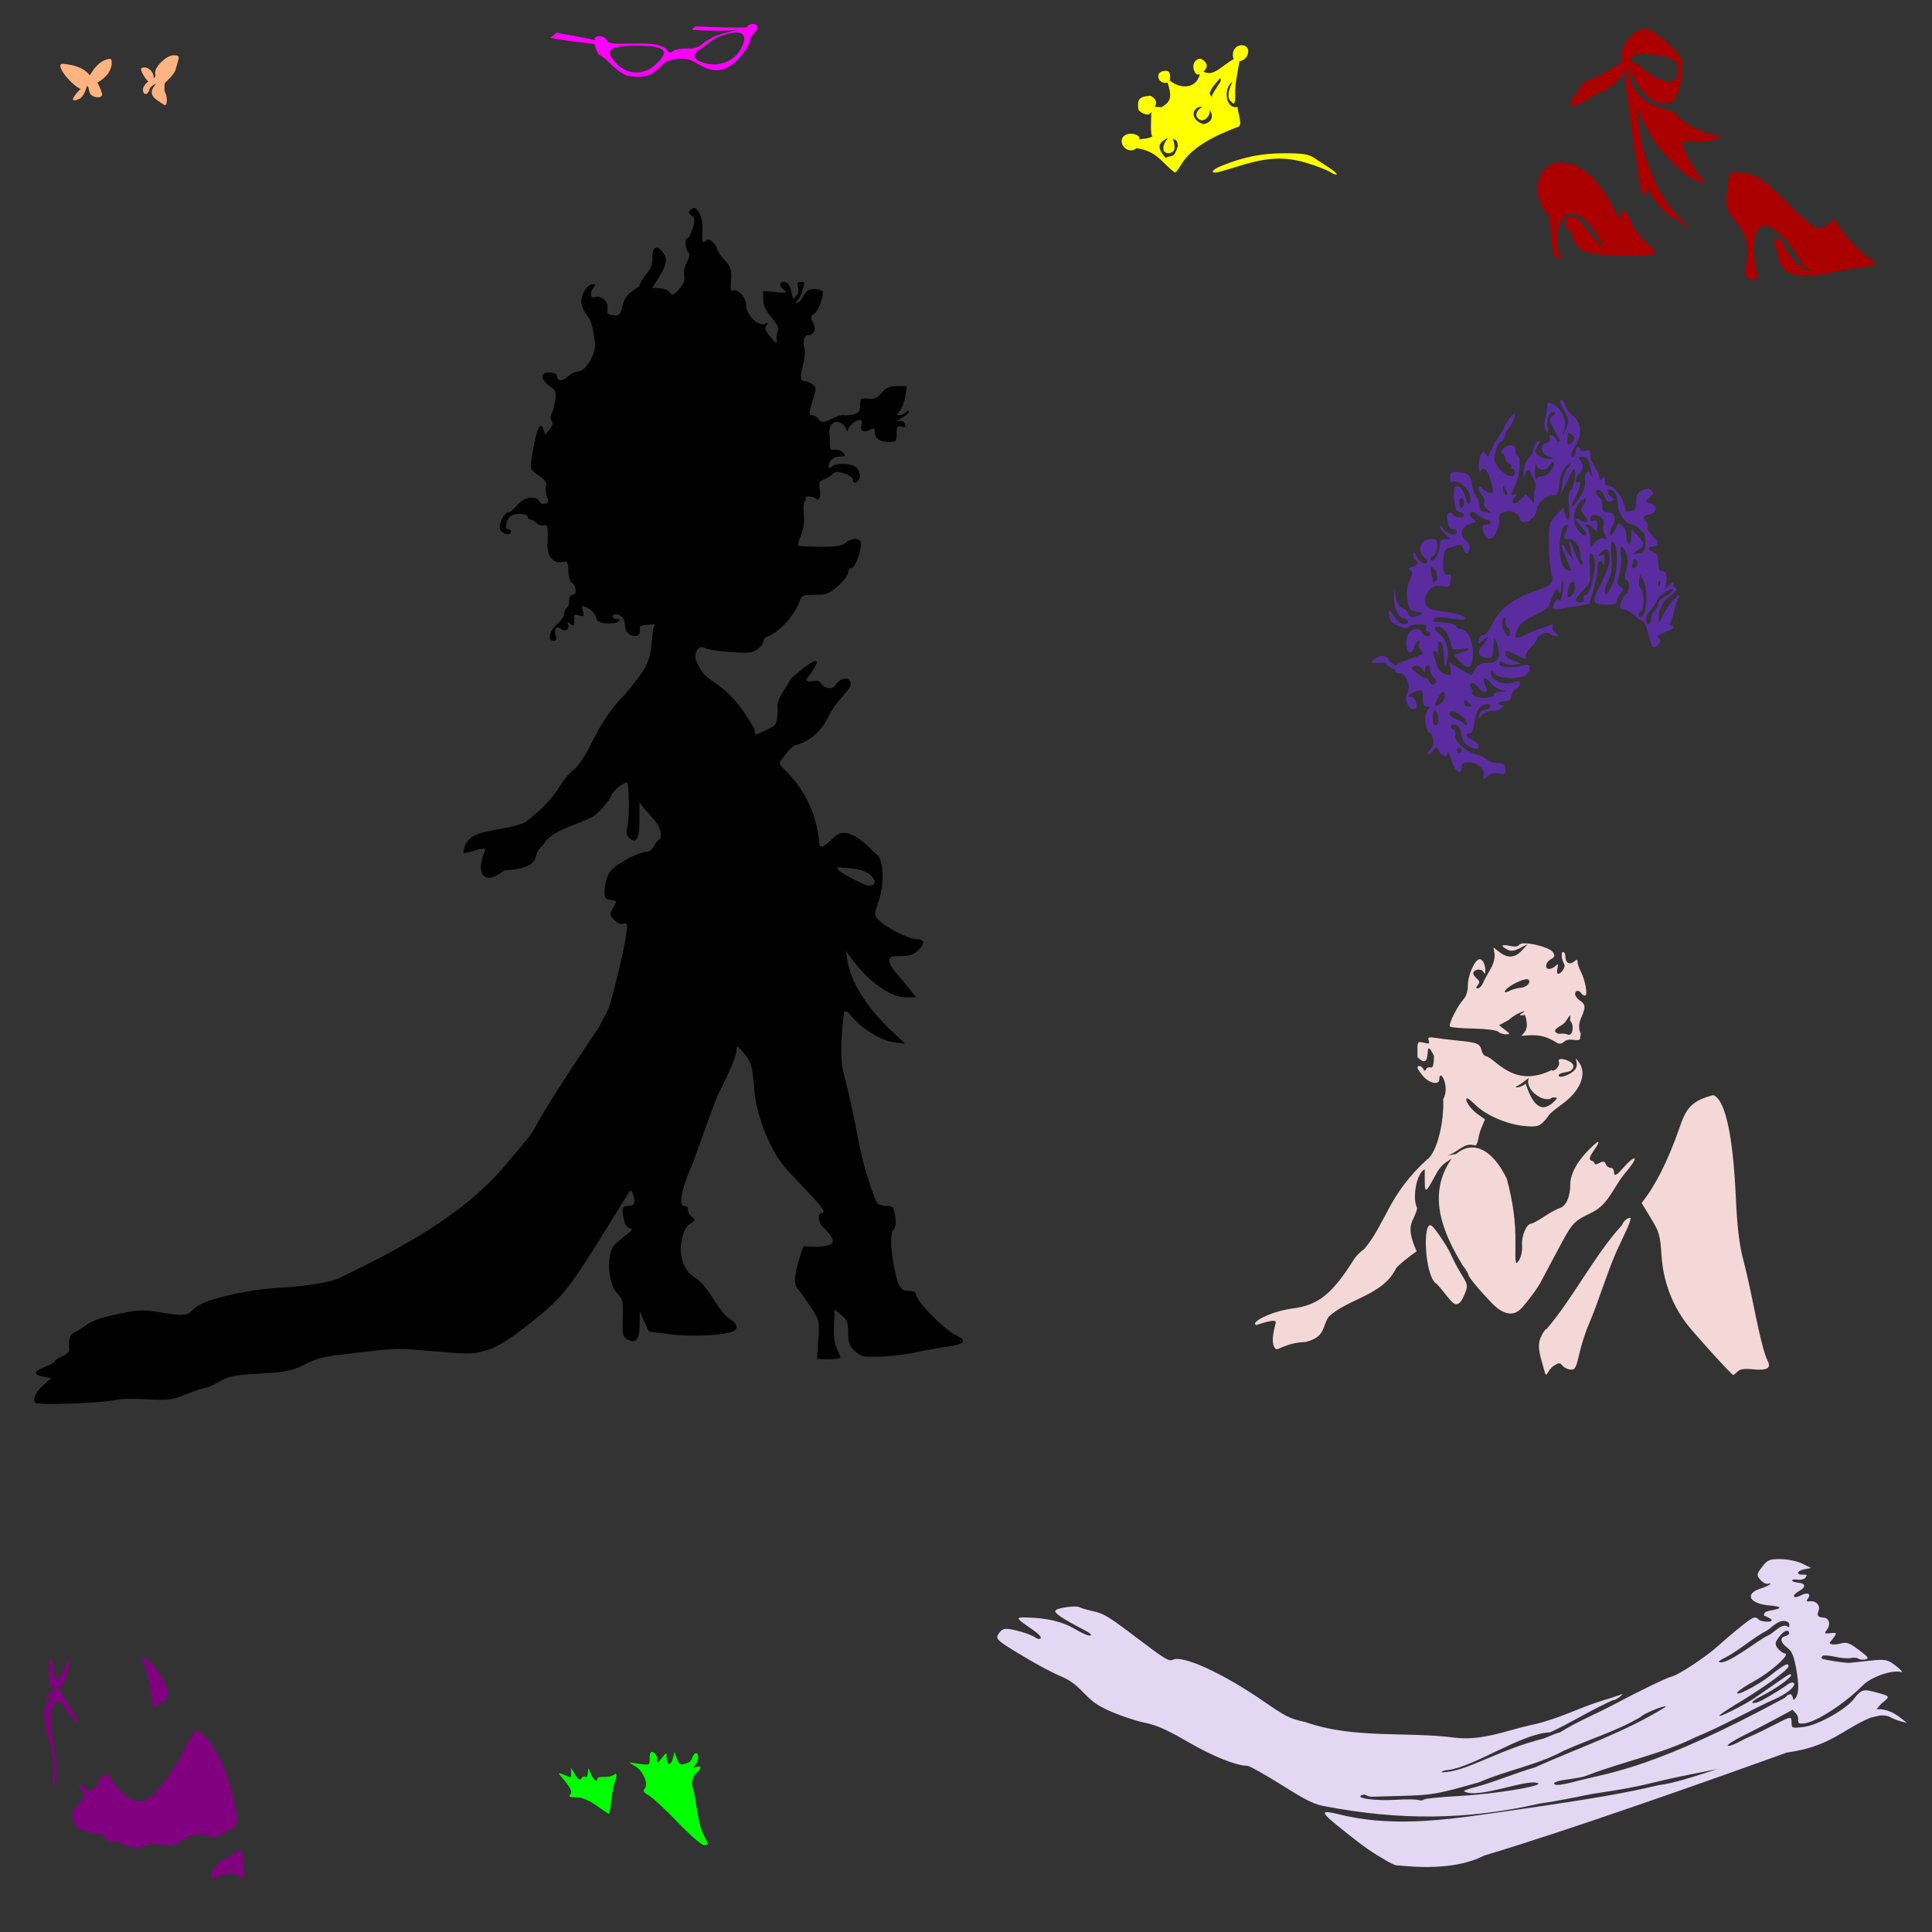 <?xml version="1.0" encoding="UTF-8" standalone="no"?>
<!-- Created with Inkscape (http://www.inkscape.org/) -->

<svg
   xmlns:dc="http://purl.org/dc/elements/1.1/"
   xmlns:cc="http://creativecommons.org/ns#"
   xmlns:rdf="http://www.w3.org/1999/02/22-rdf-syntax-ns#"
   xmlns:svg="http://www.w3.org/2000/svg"
   xmlns="http://www.w3.org/2000/svg"
   xmlns:sodipodi="http://sodipodi.sourceforge.net/DTD/sodipodi-0.dtd"
   xmlns:inkscape="http://www.inkscape.org/namespaces/inkscape"
   width="1080"
   height="1080"
   id="svg2"
   version="1.1"
   inkscape:version="0.47 r22583"
   sodipodi:docname="FancyNancyDuster.svg">
  <rect width="100%" height="100%" fill="#333333" stroke="none"/>
  <defs
     id="defs4">
    <inkscape:perspective
       sodipodi:type="inkscape:persp3d"
       inkscape:vp_x="0 : 526.18109 : 1"
       inkscape:vp_y="0 : 1000 : 0"
       inkscape:vp_z="744.09448 : 526.18109 : 1"
       inkscape:persp3d-origin="372.04724 : 350.78739 : 1"
       id="perspective10" />
    <inkscape:perspective
       id="perspective2820"
       inkscape:persp3d-origin="0.5 : 0.33333333 : 1"
       inkscape:vp_z="1 : 0.5 : 1"
       inkscape:vp_y="0 : 1000 : 0"
       inkscape:vp_x="0 : 0.5 : 1"
       sodipodi:type="inkscape:persp3d" />
    <inkscape:perspective
       id="perspective2889"
       inkscape:persp3d-origin="0.5 : 0.33333333 : 1"
       inkscape:vp_z="1 : 0.5 : 1"
       inkscape:vp_y="0 : 1000 : 0"
       inkscape:vp_x="0 : 0.5 : 1"
       sodipodi:type="inkscape:persp3d" />
    <inkscape:perspective
       id="perspective2950"
       inkscape:persp3d-origin="0.5 : 0.33333333 : 1"
       inkscape:vp_z="1 : 0.5 : 1"
       inkscape:vp_y="0 : 1000 : 0"
       inkscape:vp_x="0 : 0.5 : 1"
       sodipodi:type="inkscape:persp3d" />
    <inkscape:perspective
       id="perspective4661"
       inkscape:persp3d-origin="0.5 : 0.33333333 : 1"
       inkscape:vp_z="1 : 0.5 : 1"
       inkscape:vp_y="0 : 1000 : 0"
       inkscape:vp_x="0 : 0.5 : 1"
       sodipodi:type="inkscape:persp3d" />
    <inkscape:perspective
       id="perspective5181"
       inkscape:persp3d-origin="0.5 : 0.33333333 : 1"
       inkscape:vp_z="1 : 0.5 : 1"
       inkscape:vp_y="0 : 1000 : 0"
       inkscape:vp_x="0 : 0.5 : 1"
       sodipodi:type="inkscape:persp3d" />
  </defs>
  <sodipodi:namedview
     id="base"
     pagecolor="#ffffff"
     bordercolor="#666666"
     borderopacity="1.0"
     inkscape:pageopacity="0.0"
     inkscape:pageshadow="2"
     inkscape:zoom="0.35"
     inkscape:cx="1333.2656"
     inkscape:cy="421.58767"
     inkscape:document-units="px"
     inkscape:current-layer="layer1"
     showgrid="false"
     units="in"
     inkscape:window-width="1280"
     inkscape:window-height="1005"
     inkscape:window-x="1276"
     inkscape:window-y="-4"
     inkscape:window-maximized="1"
     showguides="true"
     inkscape:guide-bbox="true" />
  <g
     inkscape:label="Layer 1"
     inkscape:groupmode="layer"
     id="layer1"
     transform="translate(0,27.638)">
    <path
       style="fill:#000000"
       d="m 388.026,88.568 c -0.476,0.01 -0.97,0.283 -1.617,0.82 -1.842,1.529 -1.822,1.927 0.182,3.392 1.957,1.431 2.039,2.342 0.592,7.172 -0.914,3.05 -2.196,5.555 -2.823,5.555 -1.657,0 -1.389,5.965 0.341,7.696 1.058,1.058 0.827,2.71 -0.797,5.851 -1.308,2.529 -1.904,5.735 -1.434,7.604 0.587,2.338 -0.182,4.347 -2.8,7.286 -3.22,3.615 -3.784,3.822 -5.214,1.867 -0.883,-1.208 -3.456,-2.259 -5.692,-2.345 l -4.075,-0.159 3.848,-6.261 c 4.22,-6.865 4.69,-10.153 1.958,-13.752 -3.226,-4.25 -5.911,-2.934 -5.76,2.823 0.1,3.813 -0.86,6.383 -3.575,9.608 -2.32,2.757 -3.545,5.166 -3.757,6.625 -0.995,0.605 -2.454,1.662 -4.485,3.142 -2.082,1.517 -3.783,3.3 -4.85,7.536 -1.375,5.459 -1.872,5.986 -5.214,5.601 -3.12,-0.36 -3.614,-1 -3.256,-4.075 0.46,-3.947 -3.719,-7.365 -7.308,-5.988 -2.394,0.919 -2.639,-3.349 -0.319,-5.669 1.265,-1.265 1.141,-1.639 -0.592,-1.639 -2.979,0 -6.443,5.169 -6.443,9.608 0,1.971 1.264,5.213 2.823,7.195 2.731,3.472 3.306,5.376 4.827,15.801 0.865,5.931 -5.175,16.211 -9.517,16.211 -1.497,0 -4.067,1.276 -5.738,2.846 -3.01,2.828 -5.96,2.565 -5.965,-0.546 0,-0.888 -1.84,-1.696 -4.075,-1.776 -5.423,-0.193 -5.449,3.705 -0.069,7.536 3.517,2.504 3.874,3.43 3.188,7.9 -0.427,2.781 -1.333,6.161 -2.026,7.513 -0.792,1.545 -0.769,3.065 0.069,4.075 0.908,1.096 0.517,2.569 -1.184,4.667 l -2.459,3.096 -0.933,-2.869 c -1.874,-5.906 -4.557,1.002 -6.899,17.736 -0.594,4.246 -0.154,5.07 4.144,7.946 3.823,2.559 4.649,3.84 4.03,6.307 -0.428,1.705 -0.135,4.319 0.66,5.806 1.15,2.149 0.981,2.884 -0.82,3.575 -1.36,0.522 -2.735,0.049 -3.438,-1.207 -2.007,-3.587 -8.539,-2.559 -12.34,1.958 -1.882,2.237 -4.073,4.075 -4.85,4.075 -2.463,0 -5.808,6.479 -4.872,9.426 0.882,2.777 6.125,3.984 6.125,1.412 0,-0.746 -0.62,-1.343 -1.366,-1.343 -2.226,0 -1.528,-4.857 1.025,-7.149 2.442,-2.192 9.836,-1.796 9.836,0.524 0,0.659 0.658,1.184 1.457,1.184 0.799,0 2.328,0.894 3.415,1.981 1.087,1.087 2.865,1.65 3.962,1.229 2.127,-0.816 2.674,1.748 2.095,10.086 -0.457,6.576 3.189,11.518 7.787,10.519 3.469,-0.754 3.666,-0.539 3.871,4.827 0.118,3.097 0.99,6.109 1.935,6.694 2.564,1.585 2.98,6.717 0.546,6.717 -1.243,0 -2.026,1.27 -2.026,3.301 0,1.82 -0.598,3.706 -1.343,4.167 -0.746,0.461 -1.366,1.861 -1.366,3.142 0,1.281 -1.838,3.934 -4.075,5.897 -4.359,3.825 -5.49,9.244 -1.935,9.244 1.505,0 1.859,-0.775 1.252,-2.687 -1.185,-3.731 0.391,-6.011 2.778,-4.03 2.365,1.962 5.127,0.328 4.075,-2.413 -0.665,-1.732 -0.461,-1.808 1.252,-0.387 2.134,1.771 2.567,1.138 2.117,-3.142 -0.21,-1.996 0.356,-2.31 2.755,-1.548 2.687,0.853 2.918,0.594 2.14,-2.504 -0.852,-3.394 -0.793,-3.444 2.869,-1.548 2.054,1.064 4.037,3.341 4.44,5.032 0.577,2.426 1.83,3.143 5.942,3.483 2.865,0.237 5.874,-0.205 6.671,-1.002 1.027,-1.027 0.77,-1.457 -0.865,-1.457 -1.268,0 -2.3,-0.62 -2.3,-1.366 0,-1.871 3.171,-1.701 5.145,0.273 0.895,0.895 1.639,2.919 1.639,4.485 0,3.492 2.41,6.102 5.669,6.102 2.255,0 3.001,-1.303 2.641,-4.736 -0.078,-0.746 1.292,-1.366 3.051,-1.366 3.14,0 7.092,-1.8 4.44,1.73 -2.006,17.173 0.199,18.251 -16.256,37.544 -7.816,7.694 -13.601,17.338 -18.465,27.185 -2.466,5.22 -6.389,11.319 -8.72,13.57 -10.286,7.846 -7.192,13.946 -27.253,29.598 -1.004,1.004 -5.705,2.568 -10.428,3.483 -4.723,0.915 -9.801,1.895 -11.293,2.186 -4.209,0.82 -13.155,2.597 -13.659,12.148 6.385,-0.49 13.854,-5.109 11.713,-0.425 -3.919,8.575 -2.617,20.673 11.019,10.214 23.632,-1.851 14.321,-8.745 21.482,-13.854 4.636,-8.666 17.463,-10.964 26.638,-15.619 2.224,-0.074 10.923,-9.228 11.725,-12.34 0.644,-2.501 6.523,-7.212 8.538,-7.331 0.373,-0.022 0.608,0.098 0.66,0.433 0.924,5.939 0.928,19.251 0,23.383 -0.95,4.226 -0.74,5.652 1.116,7.331 3.768,3.41 5.51,0.042 5.51,-10.655 l 0,-9.54 c 3.995,6.549 13.857,12.567 11.589,20.468 -3.319,1.753 -3.687,6.903 -7.491,7.263 -4.643,0 -17.616,6.981 -20.491,11.02 -1.566,2.199 -2.882,6.376 -3.028,9.654 -0.238,5.33 0.053,5.807 3.392,6.193 3.584,0.414 3.596,0.457 1.389,4.303 -2.104,3.666 -2.089,4.049 0.387,6.785 1.571,1.736 3.624,2.629 5.146,2.231 2.321,-0.607 2.478,-0.063 1.662,6.352 -1.008,7.916 -8.419,38.445 -10.132,41.711 -0.615,1.172 -2.837,5.424 -4.918,9.471 -54.631,81.38 -23.27,42.446 -52.116,77.024 -24.198,28.871 -59.999,47.476 -93.508,63.682 -4.174,1.886 -12.644,3.422 -26.798,4.872 -14.997,0.678 -26.659,2.288 -40.891,6.17 -6.945,1.977 -11.753,4.171 -13.57,6.261 -3.195,3.675 -5.715,3.897 -19.011,1.617 -7.062,-1.211 -11.446,-1.25 -17.304,-0.137 -13.951,2.652 -19.91,4.559 -24.088,7.696 -2.252,1.69 -5.184,3.481 -6.489,3.962 -2.192,0.808 -2.98,3.809 -2.459,9.244 0.121,1.268 -1.525,2.903 -3.916,3.893 -2.267,0.939 -4.121,2.144 -4.121,2.687 0,0.542 -2.459,1.97 -5.441,3.142 -6.567,2.579 -6.899,4.403 -1.025,5.578 l 4.417,0.888 -3.597,3.028 c -5.128,4.321 -7.373,9.094 -5.009,10.701 2.113,1.437 38.794,0.059 44.875,-1.685 2.19,-0.628 9.865,-0.779 17.076,-0.342 12.029,0.731 13.855,0.499 22.039,-2.778 4.906,-1.964 9.706,-3.575 10.701,-3.575 0.995,0 4.523,-1.557 7.809,-3.484 5.179,-3.035 8.171,-3.645 22.586,-4.485 13.999,-0.817 17.821,-1.54 23.997,-4.554 9.576,-4.672 9.572,-4.685 31.716,-7.263 21.967,-2.558 20.13,-2.532 44.602,-0.433 16.966,1.455 19.601,1.381 26.456,-0.751 6.53,-2.031 12.589,-5.815 25.045,-15.641 19.099,-15.659 19.188,-15.111 53.004,-70.08 2.284,-4.005 2.785,-4.326 3.62,-2.208 1.977,5.016 1.317,7.195 -2.209,7.195 -3.594,0 -3.922,1.061 -2.55,7.923 0.458,2.292 1.81,4.346 3.005,4.576 2.398,0.462 2.587,0.236 -6.034,7.126 -3.154,2.521 -4.409,4.837 -4.986,9.175 -1.052,7.915 0.737,16.348 4.258,20.127 3.299,3.541 3.401,4.121 3.005,15.733 -0.243,7.154 0.121,8.597 2.436,9.836 5.002,2.677 6.954,0.506 7.058,-7.832 l 0.091,-7.673 2.482,5.578 2.482,5.578 12.682,1.662 c 11.914,1.572 31.127,0.453 35.176,-2.049 2.349,-1.452 1.198,-4.609 -2.391,-6.489 -1.993,-1.044 -6.176,-6.068 -9.289,-11.179 -3.113,-5.111 -7.306,-10.222 -9.312,-11.361 -5.868,-3.331 -8.938,-9.291 -8.948,-17.326 0.232,-4.15 1.471,-10.618 4.895,-13.205 3.169,-2.076 3.411,-2.644 1.639,-3.939 -2.058,-1.505 -2.482,-2.324 -2.482,-4.895 0,-0.746 -0.995,-1.366 -2.208,-1.366 -2.878,0 -1.797,-7.441 2.687,-18.533 3.33,-8.237 3.879,-9.759 10.951,-29.598 2.392,-6.712 4.989,-13.399 5.76,-14.89 5.851,-11.319 9.924,-21.118 9.927,-23.861 0.007,-3.101 0.202,-3.045 4.075,1.48 4.17,4.872 4.765,6.991 5.965,21.015 0.85,9.929 4.664,22.237 9.927,32.012 4.319,8.021 6.161,10.282 19.694,24.316 8.777,9.102 10.72,12.135 7.787,12.135 -2.553,0 -1.422,6.67 1.389,8.174 6.839,7.183 7.639,9.94 -3.916,10.655 l -7.582,-0.364 -2.322,7.377 c -2.813,8.968 -3.043,14.059 -0.751,16.438 0.949,0.985 4.087,5.366 6.967,9.745 5.208,7.919 5.213,8.024 4.485,18.647 l -0.706,10.701 3.575,0.205 c 4.424,0.264 8.682,-0.098 9.38,-0.797 0.287,-0.287 -0.455,-2.425 -1.662,-4.759 -1.53,-2.958 -2.077,-6.961 -1.799,-13.16 l 0.41,-8.879 3.711,2.937 c 3.174,2.503 3.757,3.96 3.757,9.699 0,5.351 0.66,7.422 3.301,10.063 1.83,1.831 4.754,3.395 6.466,3.484 7.998,0.416 20.17,-0.628 28.187,-2.413 4.847,-1.079 12.319,-2.434 16.62,-3.005 10.623,-1.41 12.38,-3.394 5.715,-6.534 -6.742,-3.176 -22.335,-19.205 -22.335,-22.973 0,-1.124 -1.561,-1.844 -4.053,-1.844 -3.389,0 -4.419,-0.822 -6.238,-5.077 -1.845,-6.639 -5.307,-23.283 -2.596,-28.824 1.584,-1.75 1.895,-3.785 1.23,-7.946 -0.785,-4.91 -1.349,-5.606 -4.463,-5.624 -1.955,-0.011 -4.194,-0.477 -4.986,-1.025 -2.014,-1.392 -8.501,-21.754 -10.633,-33.355 -2.636,-14.347 -6.131,-30.389 -8.47,-38.865 -1.512,-5.481 -1.873,-11.078 -1.32,-20.742 0.416,-7.275 1.136,-13.807 1.594,-14.549 0.459,-0.742 2.056,0.21 3.575,2.14 5.439,6.915 16.593,13.932 23.61,14.867 l 6.648,0.888 -8.288,-7.878 c -13.414,-12.776 -22.183,-26.975 -23.997,-38.842 l -0.797,-5.214 3.825,5.214 c 9.007,12.211 21.238,20.764 29.644,20.764 l 5.874,0 -4.485,-5.533 c -2.466,-3.047 -5.858,-7.107 -7.536,-9.016 -1.678,-1.909 -3.051,-4.583 -3.051,-5.965 0,-2.09 1.07,-2.527 6.352,-2.527 4.657,0 7.194,-0.776 9.494,-2.937 4.269,-4.01 4.008,-6.557 -0.683,-6.557 -4.369,0 -17.532,-6.71 -21.288,-10.86 -2.414,-2.667 -2.422,-3.06 -0.182,-9.289 3.365,-9.357 3.422,-21.809 0.114,-26.342 -4.992,-4.519 -10.307,-10.939 -17.053,-12.682 -3.819,-0.62 -5.291,-0.034 -8.948,3.461 -5.485,5.241 -7.126,5.292 -7.126,0.182 -1.703,-15.242 -8.388,-28.684 -19.193,-39.184 -2.356,-2.151 -3.182,-3.799 -2.368,-4.781 0.685,-0.827 2.515,-3.186 4.053,-5.237 1.538,-2.051 3.65,-3.757 4.713,-3.757 7.284,-1.886 14.22,-7.625 18.26,-16.256 4.499,-9.612 14.867,-16.133 11.748,-19.467 -1.027,-2.676 -6.02,-1.357 -7.855,2.072 -1.548,2.893 -6.468,2.257 -8.424,-1.093 -0.697,-1.193 -2.27,-1.558 -4.394,-1.025 -2.49,0.625 -4.324,-0.048 -3.324,-1.343 11.369,-14.725 3.624,-11.402 -8.697,-0.114 -3.314,5.819 -8.769,12.066 -7.582,16.985 0,4.776 -0.688,8.3 -1.799,9.221 -0.989,0.821 -4.015,2.436 -6.739,3.575 -4.951,2.069 -3.476,2.413 -4.371,-1.321 -17.89,-31.743 -26.793,-21.963 -33.173,-39.753 0,-4.921 2.333,-7.334 5.487,-5.646 1.311,0.701 7.607,1.673 13.98,2.163 9.576,0.736 12.198,0.502 15.05,-1.366 1.897,-1.243 3.438,-3.178 3.438,-4.303 0,-1.125 1.063,-2.449 2.368,-2.937 6.96,-2.601 15.759,-12.613 18.488,-21.06 0.605,-1.872 2.304,-2.368 8.083,-2.368 6.481,0 7.976,-0.574 12.932,-4.918 3.08,-2.7 5.601,-6.043 5.601,-7.445 0,-1.402 0.883,-2.573 1.958,-2.573 2.079,0 6.133,-11.595 5.1,-14.571 -0.834,-2.404 -5.717,-2.089 -8.629,0.546 -1.895,1.715 -5.154,2.204 -14.093,2.163 -6.393,-0.029 -11.89,-0.324 -12.226,-0.66 -0.337,-0.337 0.364,-2.984 1.571,-5.874 1.423,-3.406 1.954,-7.522 1.548,-11.748 -0.345,-3.586 -0.081,-6.861 0.569,-7.263 0.651,-0.402 0.897,-1.186 0.546,-1.753 -0.77,-1.246 4.242,-1.018 5.51,0.25 1.875,1.875 3.013,-0.632 2.3,-5.032 -0.62,-3.821 -0.267,-4.73 2.117,-5.487 1.572,-0.499 3.769,-1.811 4.895,-2.937 1.688,-1.688 2.879,-1.767 6.785,-0.478 2.624,0.866 4.759,2.467 4.759,3.597 0,3.009 3.322,1.376 3.802,-1.867 0.226,-1.527 -0.587,-3.775 -1.799,-4.986 -2.58,-2.58 -11.582,-2.922 -13.957,-0.546 -1.265,1.265 -1.616,1.172 -1.616,-0.41 0,-3.01 2.812,-5.305 6.534,-5.305 2.84,0 3.04,-0.287 1.503,-2.14 -0.978,-1.179 -3.078,-1.898 -4.667,-1.594 -2.668,0.51 -2.863,0.003 -2.732,-6.648 -2.06,-10.86 6.519,-10.521 8.788,-5.601 0.687,1.711 1.273,2.382 1.321,1.503 0.124,-2.299 4.02,-5.851 6.398,-5.851 1.382,0 1.746,0.826 1.184,2.596 -1.062,3.347 1.195,4.716 4.69,2.846 2.287,-1.224 2.732,-1.052 2.732,1.025 0,3.72 2.735,5.738 7.741,5.738 4.186,0 4.485,-0.301 4.485,-4.622 0,-3.962 0.388,-4.529 2.732,-3.916 2.117,0.554 2.533,0.232 1.867,-1.503 -0.57,-1.486 -1.838,-2.011 -3.757,-1.525 -1.59,0.402 -0.898,-0.287 1.525,-1.548 2.424,-1.261 4.394,-2.929 4.394,-3.688 0,-0.801 -0.696,-0.67 -1.639,0.273 -0.895,0.895 -2.49,1.617 -3.575,1.617 -1.649,0 -1.639,-0.378 0.182,-2.391 1.199,-1.325 2.615,-5.001 3.119,-8.151 l 0.911,-5.738 -5.464,0 c -4.301,0 -6.161,0.805 -8.652,3.734 -2.474,2.909 -4.144,3.633 -7.582,3.301 -4.074,-0.393 -4.417,-0.131 -4.417,3.575 0,4.455 -1.867,5.669 -8.811,5.669 -4.595,-1.1 -11.566,6.75 -14.367,2.368 -0.749,-1.305 -2.242,-2.368 -3.324,-2.368 -2.431,0 -2.429,-0.429 0.114,-8.811 1.896,-6.249 1.875,-6.899 -0.273,-8.47 -1.28,-0.936 -3.098,-1.685 -4.03,-1.685 -2.864,0 -3.155,-2.015 -1.32,-8.971 0.97,-3.677 1.358,-7.864 0.842,-9.335 -1.223,-3.485 -0.164,-7.468 2.004,-7.468 3.392,0 4.744,-3.332 2.846,-6.99 -1.549,-2.985 -1.466,-3.636 0.478,-4.85 2.404,-1.501 5.853,-10.914 4.69,-12.796 -0.385,-0.623 -2.471,-1.116 -4.645,-1.116 -3.039,0 -4.473,0.95 -6.125,4.144 -1.628,3.148 -3.195,4.123 -4.417,3.028 0.999,-0.206 2.5,-2.073 3.529,-4.918 2.106,-5.824 2.077,-6.329 -0.546,-6.329 -1.524,0 -1.995,0.825 -1.503,2.709 1.103,3.078 -0.49,5.168 -2.527,6.83 -0.285,-0.571 -0.485,-1.584 -0.66,-2.322 -1.09,-5.327 -2.338,-7.217 -4.736,-7.217 -2.655,0 -2.477,2.691 0.319,4.736 1.881,1.376 1.057,1.581 -4.736,1.025 l -7.035,-0.683 0,4.667 c 0,3.346 1.311,6.18 4.576,9.995 3.639,4.251 4.316,5.944 3.415,8.379 -0.621,1.678 -0.745,4.137 -0.296,5.442 0.449,1.304 -1.037,0.219 -3.301,-2.391 -3.26,-3.758 -3.788,-5.151 -2.55,-6.694 1.282,-1.598 1.08,-1.755 -1.047,-0.956 -3.681,1.382 -10.291,-5.187 -10.291,-10.223 0,-4.347 -4.418,-9.521 -7.217,-8.447 -1.48,0.568 -1.754,-0.658 -1.275,-5.806 0.539,-5.798 0.154,-7.015 -3.575,-11.156 -2.303,-2.558 -4.189,-5.37 -4.189,-6.238 0,-0.869 -1.106,-2.578 -2.459,-3.802 -1.897,-1.717 -2.835,-1.856 -4.075,-0.615 -1.767,1.767 -2.097,0.142 -1.639,-8.151 0.136,-2.462 -0.752,-6.025 -1.981,-7.9 -1.166,-1.78 -1.894,-2.544 -2.687,-2.527 z m 81.167,368.658 c 6.539,0.5 17.027,0.575 19.785,7.582 0,2.052 -0.871,2.695 -3.711,2.641 -2.022,-0.287 -14.483,-6.568 -16.53,-8.675 -0.861,-1.037 -0.927,-1.491 0.455,-1.548 z"
       id="path4720"
       sodipodi:nodetypes="cssssssssscccssscsssssssssssssssssscccsssssssssssssssssssssssssssssssssssssssssssscccccsscscccsssssccccsssssssscccccssssssssscccsssssscssssccssssssssscccccssssccsssssscsssssccccsscccsscccssssssssccsssssssscccccccccsssssssccsccsscscssssccssccsssssssssssssssssssssssssssssssccssssssssssssssscccsssccsssssssssssscsscccsscccssssssssssssssscccccc" />
    <path
       style="fill:#e3d7f4"
       d="m 1012.427,848.867 -4.94,-2.429 c -2.711,-1.341 -8.104,-2.479 -12,-2.523 -6.309,-0.071 -7.458,0.418 -10.496,4.38 -3.075,4.01 -3.168,4.721 -0.87,7.253 1.439,1.585 3.321,2.515 4.305,2.145 0.959,-0.36 1.432,-0.246 1.062,0.265 -0.371,0.51 -2.768,1.602 -5.334,2.417 -9.164,2.908 -6.202,8.528 4.978,9.442 7.066,0.578 7.425,1.648 0.946,2.773 -3.213,0.558 -4.179,1.283 -3.946,2.926 9.175,3.531 1.243,4.148 -2.574,2.552 -2.529,-2.428 -3.072,-2.26 -9.82,3.093 -3.925,3.114 -9.873,8.148 -13.214,11.188 -6.659,6.059 -21.819,16.116 -25.829,17.128 -3.19,0.805 -18.156,8.057 -33.617,16.292 -9.597,5.017 -19.621,9.081 -28.769,14.844 -1.39,0.354 -5.591,1.963 -9.336,3.579 -25.898,6.436 -44.221,19.169 -57.075,18.881 -0.078,-0.552 1.535,-1.125 3.588,-1.256 15.087,-2.005 41.258,-20.565 57.043,-21.063 11.925,-5.497 22.99,-12.61 34.991,-17.927 0.768,0.07 2.493,-0.765 3.833,-1.872 2.249,-1.859 2.222,-1.93 -0.379,-0.915 -1.548,0.604 -6.013,2.03 -9.905,3.175 -10.535,3.264 -20.328,8.191 -30.947,11.291 -1.906,0.674 -5.491,1.612 -7.954,2.095 -13.991,3.074 -27.696,9.005 -42.86,7.135 -26.922,-3.531 -56.606,0.801 -83.59,-8.72 -8.451,-1.811 -10.976,-3.048 -22.891,-11.294 -22.758,-15.751 -45.424,-26.224 -51.088,-23.595 -2.361,1.096 -4.114,0.036 -20.265,-12.206 -15.677,-11.883 -18.441,-13.563 -24.309,-14.859 -3.641,-0.804 -7.073,-1.802 -7.639,-2.227 -1.556,-1.17 -12.344,0.257 -13.494,1.786 -1.003,1.333 3.608,4.455 16.173,10.972 3.088,1.602 4.244,2.687 3.272,3.067 -0.825,0.322 -4.676,-1.313 -8.544,-3.635 -6.937,-4.164 -15.402,-6.18 -27.25,-6.496 -6.265,-0.167 -6.009,0.304 3.586,6.843 3.254,2.218 4.992,4.102 4.449,4.824 -0.489,0.651 -1.996,0.35 -3.333,-0.663 -1.335,-1.016 -5.813,-2.644 -9.944,-3.645 -6.435,-1.559 -7.827,-1.395 -9.763,1.147 -2.681,3.52 -2.182,3.982 15.416,14.429 6.451,3.829 14.795,8.233 18.539,9.792 5.266,2.193 8.256,4.334 13.232,9.464 5.383,5.55 7.997,7.297 16.033,10.77 5.282,2.282 13.454,4.956 18.156,5.915 6.503,1.326 12.289,3.893 24.144,10.757 13.994,8.101 26.775,13.229 33.143,13.303 1.153,0.013 9.743,4.828 19.096,10.696 14.359,9.01 18.204,10.886 24.724,12.017 40.807,7.721 78.478,7.825 120.042,-1.73 9.632,-1.279 18.927,-3.374 28.447,-5.191 19.935,-3.046 25.906,-4.207 40.372,-7.794 9.889,-2.337 19.904,-4.103 29.914,-6.174 -12.681,4.106 -25.04,8.202 -32.809,8.993 -18.436,4.423 -35.936,7.463 -79.085,13.705 -33.992,4.806 -67.166,10.955 -100.875,2.269 -9.73,-2.198 -9.105,-0.896 4.989,10.299 10.861,8.628 14.829,11.38 23.687,16.428 2.776,1.582 5.295,2.538 5.603,2.127 7.618,0.775 31.559,3.21 48.243,-5.489 46.912,-14.021 125.998,-42.001 169.129,-57.563 24.431,-3.336 31.188,-12.961 46.721,-19.463 l 4.138,-0.987 c 2.275,-0.548 5.309,-0.309 6.734,0.528 1.425,0.837 4.174,1.927 6.119,2.442 l 3.538,0.939 -2.959,-2.322 c -2.945,-2.321 -7.473,-5.702 -14.132,-5.363 1.501,-1.538 2.219,-2.925 3.695,-3.915 3.943,-3.388 3.99,-3.335 -3.824,-5.494 -7.288,-2.015 -8.471,-1.657 -12.461,3.606 -4.544,5.992 -20.274,14.76 -28.161,15.713 -6.582,0.796 -6.66,0.761 -6.735,-2.687 -0.073,-3.365 -0.4,-3.301 -9.454,1.38 -5.164,2.67 -11.033,5.524 -13.042,6.346 -2.009,0.822 -5.564,2.534 -7.89,3.817 -2.326,1.283 -4.695,2 -5.259,1.575 -0.564,-0.424 3.713,-3.122 9.506,-5.998 5.793,-2.875 14.058,-7.163 18.365,-9.522 4.096,-2.244 7.633,-4.161 8.384,-4.537 1.296,1.898 2.868,2.302 3.061,4.896 -0.038,2.891 0.165,3.051 3.311,2.757 6.605,-0.619 22.796,-11.095 32.844,-21.263 4.694,-4.75 16.246,-8.795 21.367,-7.483 1.304,0.334 0.074,-1.163 -2.807,-3.396 -4.697,-3.641 -5.947,-3.884 -14.496,-2.945 -5.142,0.565 -10.29,1.116 -11.442,1.219 -2.182,0.196 -14.609,-1.72 -15.497,-2.388 -0.28,-0.21 -0.142,-0.843 0.285,-1.411 0.427,-0.568 3.542,-0.405 6.92,0.377 3.378,0.782 7.415,1.112 8.978,0.736 1.563,-0.376 3.454,-0.216 4.202,0.346 0.748,0.562 2.52,0.748 3.934,0.412 2.235,-0.531 1.754,-1.228 -3.642,-5.285 -5.331,-4.008 -6.795,-4.507 -10.374,-3.556 -3.961,1.052 -7.036,0.429 -5.446,-1.112 0.406,-0.394 1.383,-1.693 2.167,-2.882 1.377,-2.089 1.309,-2.153 -2.211,-1.833 -3.529,0.321 -3.599,0.271 -1.994,-1.863 2.21,-2.939 1.298,-6.557 -1.725,-6.802 -3.445,-0.279 -3.961,-0.979 -2.915,-3.962 1.049,-2.989 -1.583,-5.673 -5.08,-5.178 -1.772,0.251 -1.971,-0.088 -0.894,-1.521 2.051,-2.728 -0.365,-3.766 -4.069,-1.75 -1.777,0.967 -3.454,1.22 -3.715,0.554 -0.26,-0.666 0.987,-1.999 2.764,-2.966 4.048,-2.204 3.856,-4.36 -0.421,-4.73 -1.797,-0.156 -3.326,-0.712 -3.398,-1.221 -0.072,-0.51 1.297,-0.7 3.04,-0.431 1.744,0.269 3.752,-0.281 4.464,-1.227 1.066,-1.418 0.822,-1.709 -1.39,-1.603 -4.106,0.197 -3.522,-2.19 0.736,-3.011 l 3.773,-0.728 z m -13.226,30.072 c 0.601,0.357 0.894,0.838 0.983,1.467 0.237,1.676 -0.129,1.892 -1.529,0.839 -3.397,-0.906 -7.054,3.914 -10.338,5.396 -5.738,2.531 -23.759,17.429 -27.524,14.64 -0.044,-0.31 1.726,-1.43 3.926,-2.48 7.582,-3.951 15.615,-11.226 23.454,-15.227 3.46,-2.464 6.657,-6.422 11.028,-4.635 z m 0.296,5.122 c 0.335,0.184 0.565,0.567 0.65,1.168 0.093,0.659 -0.817,1.424 -2.041,1.715 -3.357,0.798 -2.951,3.529 0.973,6.479 2.79,2.098 3.885,4.937 5.36,13.804 1.794,10.782 0.254,13.854 -1.829,15.529 -0.39,-1.737 -1.04,-3.25 -1.729,-3.313 -0.821,-0.075 -2.218,0.82 -3.096,1.989 -72.465,39.192 -97.07,41.712 -115.428,46.331 -9.021,2.471 -13.403,3.016 -13.594,1.662 -0.091,-0.641 1.941,-1.489 4.511,-1.871 10.461,-1.554 12.031,-1.873 14.705,-3.01 19.725,-7.545 40.737,-11.633 59.772,-21.048 15.857,-6.461 30.361,-15.126 46.007,-22.062 6.426,-3.138 10.581,-7.081 8.834,-8.394 -0.527,-0.396 -1.853,-0.068 -2.955,0.737 -5.357,3.913 -15.353,9.77 -17.563,10.295 -4.452,1.058 -2.841,-0.968 3.067,-3.854 6.605,-3.226 16.281,-10.064 16.095,-11.375 -0.179,-1.265 -0.562,-1.047 -9.625,5.253 -4.513,3.138 -9.806,6.804 -11.749,8.143 -9.483,5.965 -30.499,15.882 -10.037,3.221 15.169,-9.005 29.777,-19.517 29.964,-21.562 0.225,-2.457 -2.35,-1.148 -10.486,5.333 -6.844,5.452 -20.292,12.2 -17.914,8.988 0.714,-0.967 5.041,-3.831 9.622,-6.346 9.078,-4.984 20.053,-14.904 16.813,-15.2 -1.02,-0.093 -2.804,-1.367 -3.986,-2.827 -1.754,-2.169 -1.642,-3.332 0.636,-6.361 2.041,-2.715 4.019,-3.976 5.025,-3.425 z m -68.439,42.252 c 0.068,0.044 0.09,0.118 0.058,0.213 -23.059,14.338 -48.583,22.776 -73.093,33.83 -11.051,3.178 -22.331,8.108 -33.312,11.016 -3.551,0.856 -6.419,1.888 -6.361,2.299 7.782,4.813 36.307,-7.723 41.682,-4.311 0.264,1.864 -25.666,5.958 -44.034,6.956 -10.648,0.579 -19.668,1.483 -20.065,2.011 -0.397,0.528 -1.829,0.637 -3.164,0.24 -1.334,-0.397 -6.827,-0.448 -12.212,-0.112 -11.735,0.734 -23.655,-0.923 -19.191,-2.667 0.817,-0.319 1.965,-0.22 2.551,0.22 0.586,0.441 2.004,0.771 3.163,0.729 1.158,-0.042 7.95,-0.237 15.085,-0.42 18.661,-0.479 20.759,-0.838 44.853,-7.722 15.212,-6.683 32.458,-9.537 47.09,-17.536 14.211,-6.421 29.592,-10.979 43.049,-18.902 1.329,-1.767 12.88,-6.51 13.902,-5.845 z"
       id="path4594"
       sodipodi:nodetypes="ccssssssssccssscccccccsscccccsssssssssscsssscsscscssccccccccsscccccscccccssssssssssccsssssssssssssssssssssssssssssscccscccccccsssscsccsscccssssssccssssssscccccccsssssssscccc" />
    <path
       style="fill:#800080"
       d="m 79.817,898.512 c -0.586,-0.025 -0.499,1.021 0.174,2.326 1.251,2.425 3.464,11.839 4.963,21.09 l 0.833,5.176 4.323,-2.753 c 3.196,-2.031 4.213,-3.549 3.857,-5.835 -0.987,-6.352 -10.538,-19.852 -14.151,-20.005 z m -51.717,0.853 c -0.503,0.18 -0.726,2.299 -0.737,6.668 -0.01,4.536 0.232,8.509 0.543,8.82 0.229,0.229 1.26,0.436 2.539,0.523 l -1.706,3.14 c -0.362,0.014 -0.912,0.292 -1.687,0.775 -2.296,1.434 -2.447,2.494 -0.058,2.404 2.861,-0.108 7.61,-7.444 0,1.842 -1.239,1.512 -2.365,2.574 -2.365,7.696 1.605,13.195 5.822,18.119 5.04,31.635 -0.328,6.011 -0.127,9.644 0.465,8.141 4.844,-13.939 -3.969,-30.471 -1.357,-43.402 5.525,-11.093 6.41,2.563 15.639,8.72 0.274,0 -5.834,-10.942 -7.071,-12.83 -0.533,-0.755 -3.311,-5.371 -5.37,-8.083 2.882,-0.023 3.604,-1.043 5.408,-7.385 1.154,-4.055 1.881,-7.579 1.609,-7.851 -0.272,-0.272 -1.845,2.283 -3.489,5.68 -3.305,6.827 -5.454,6.958 -5.486,0.33 -0.011,-2.38 -0.615,-5.259 -1.337,-6.377 -0.232,-0.359 -0.414,-0.506 -0.582,-0.446 z m 81.453,39.68 -3.819,6.145 c -2.103,3.38 -3.819,6.536 -3.819,7.017 0,1.91 -11.5,19.023 -15.159,22.563 -5.99,5.797 -10.324,6.044 -16.729,0.969 -2.972,-2.355 -6.146,-5.689 -7.056,-7.405 -2.789,-5.262 -5.577,-5.257 -7.773,0 -2.131,5.102 -5.938,6.226 -8.917,2.636 -2.609,-3.144 -3.185,-1.323 -0.756,2.384 2.035,3.106 1.943,3.482 -1.958,7.851 -2.539,2.844 -3.775,5.394 -3.237,6.688 0.477,1.149 1.179,3.146 1.551,4.439 0.644,2.237 7.832,5.082 12.891,5.098 1.299,0.007 3.061,1.132 3.916,2.501 0.992,1.588 2.659,2.27 4.594,1.9 1.668,-0.319 3.842,0.301 4.846,1.376 1.004,1.075 2.847,1.701 4.09,1.376 1.243,-0.325 2.638,0.025 3.102,0.775 0.538,0.871 2.325,0.608 4.943,-0.698 2.886,-1.44 6.01,-1.768 10.545,-1.144 5.251,0.722 7.082,0.388 9.867,-1.803 4.388,-3.452 12.318,-4.959 15.934,-3.024 2.211,1.183 3.901,0.912 8.18,-1.318 8.207,-4.278 8.774,-5.387 6.978,-14.034 -4.29,-20.666 -10.992,-35.463 -18.842,-41.638 l -3.373,-2.656 z m 24.444,67.186 c -0.627,-0.019 -1.477,0.699 -2.714,1.861 -1.706,1.603 -3.741,2.908 -4.517,2.908 -2.591,0 -8.587,6.62 -8.587,9.479 0,2.325 0.441,2.576 2.501,1.473 1.376,-0.737 4.256,-1.647 6.397,-2.035 2.266,-0.411 5.156,0.123 6.92,1.279 3.029,1.984 3.034,1.985 2.307,-5.117 -0.73,-7.131 -1.11,-9.811 -2.307,-9.847 z"
       id="path4526"
       sodipodi:nodetypes="cscccsccssccssscccccccssssscccsssssssssscssssssssssscccsssssssc" />
    <path
       id="path5053"
       style="fill:#f4d7d7"
       d="m 911.487,653.14 c -2.105,0.007 -4.04,2.026 -4.736,4.007 -15.32,16.697 -27.636,41.245 -42.189,58.126 -0.733,0 -2.247,2.208 -3.37,4.895 -2.26,5.408 0.134,10.96 2.413,19.489 0.895,3.35 1.635,-1.612 4.804,-3.688 2.95,-1.933 3.637,-1.97 4.963,-0.273 0.842,1.077 2.84,2.109 4.463,2.277 2.602,0.269 3.204,-0.815 5.1,-9.153 1.182,-5.199 3.613,-12.657 5.396,-16.575 5.509,-13.036 9.401,-26.635 15.004,-39.662 1.742,-3.729 4.424,-9.503 5.965,-12.818 1.542,-3.315 2.519,-6.292 2.186,-6.625 z m 46.014,-68.554 c -11.279,3.08 -14.819,6.819 -18.26,17.144 -7.192,20.738 -14.37,34.061 -21.561,43.122 l 5.146,8.447 c 4.719,7.71 5.243,9.516 5.988,21.015 0.899,13.884 5.675,26.93 13.82,37.772 4.05,5.391 25.354,28.875 26.251,28.938 0.24,0.017 1.309,-0.854 2.391,-1.935 1.389,-1.389 3.874,-1.775 8.401,-1.298 8.278,0.872 10.72,-0.604 8.31,-5.032 -1.747,-3.208 -4.685,-15.107 -8.811,-35.768 -1.191,-5.966 -3.433,-15.732 -4.986,-21.698 -1.956,-7.514 -3.129,-17.721 -3.825,-33.218 -1.381,-30.742 -4.902,-49.9 -10.246,-55.804 -1.017,-1.124 -1.753,-1.661 -2.618,-1.685 z m -157.608,72.74 c -4.78,-1.438 -3.309,27.212 2.495,32.263 1.119,0.366 5.703,6.369 7.195,8.196 3.17,3.884 5.969,7.03 9.745,-3.529 1.315,-3.678 0.792,-4.401 -2.937,-10.473 -1.708,-2.782 -4.233,-7.621 -5.601,-10.746 -1.804,-4.12 -9.613,-15.64 -10.897,-15.711 z m 54.748,-82.418 c -2.794,6.694 9.006,14.731 13.092,10.951 3.279,0 3.281,-0.002 0.569,2.709 -1.491,1.491 -3.88,2.709 -5.305,2.709 -6.484,0.546 -9.826,-12.968 -10.2,-13.16 -2.685,2.538 -6.914,2.375 -5.1,1.548 2.909,-1.325 5.202,-3.583 6.944,-4.758 z M 799.861,552.253 c -0.175,-0.012 -0.349,0.016 -0.524,0.023 -1.006,0.097 -1.109,0.62 -0.683,1.73 0.674,1.757 0.165,1.979 -2.732,1.252 -3.303,-0.829 -3.552,-0.553 -3.552,3.575 l 0,4.463 c 9.524,9.471 2.419,-14.004 9.267,-0.66 -0.09,4.497 -0.6,6.938 -1.89,6.443 -0.975,-0.374 -2.106,0.021 -2.527,0.911 -0.582,1.231 -0.969,1.221 -1.571,-0.068 -0.856,-1.835 -3.258,-2.341 -3.256,-0.683 6.5e-4,0.559 1.424,2.708 3.188,4.758 3.453,4.015 8.993,5.071 8.993,1.708 0,-3.965 2.421,-1.961 3.301,2.732 0.595,3.171 0.216,6.002 -1.138,8.47 0.594,7.951 -1.813,26.595 -8.31,33.196 -0.096,0.005 -0.176,0.018 -0.273,0.023 -22.439,20.468 -22.637,34.709 -35.404,50.34 -2.083,1.4 -4.65,3.927 -5.715,5.624 -12.43,19.812 -20.124,25.938 -34.767,27.754 -12.425,1.78 -23.583,7.858 -20.079,9.209 0.746,0 11.725,-4.372 10.934,-1.18 -1.336,5.389 -2.946,11.84 0.081,14.58 1.02,1.014 6.157,-3.658 16.414,-3.863 11.367,-2.782 9.329,-8.334 13.091,-14.145 11.238,-10.366 29.901,-11.793 37.457,-26.617 0,-1.294 9.944,-8.827 11.742,-10.005 -7.055,-15.792 -1.277,-16.206 0.305,-24.081 -3.001,-5.761 -0.262,-19.857 4.232,-21.718 l 0,7.013 c 0,8.42 1.72,3.711 7.195,-5.897 2.768,-4.332 5.284,-5.351 7.855,-7.126 -13.927,19.862 -5.296,41.002 6.307,59.948 1.678,2.133 3.028,4.372 3.028,4.941 0,1.288 5.706,8.194 13.046,15.824 5.853,6.085 11.214,7.505 15.437,4.075 2.355,-1.912 9.49,-11.2 11.657,-15.186 0.815,-1.499 5.049,-9.442 9.403,-17.645 8.718,-16.423 9.005,-16.742 19.444,-21.789 9.5,-4.605 12.085,-14.242 18.601,-22.017 3.469,-3.95 5.864,-7.604 5.328,-8.128 -0.536,-0.524 -2.968,1.325 -5.396,4.121 -4.79,5.517 -6.147,6.219 -6.147,3.074 0,-1.119 -0.851,-2.049 -1.89,-2.049 -1.039,0 -2.245,-0.944 -2.687,-2.095 -0.622,-1.62 -1.415,-1.755 -3.461,-0.66 -3.959,2.119 -1.579,-0.432 -4.576,-1.298 -3.837,-1.109 6.324,-10.46 3.364,-10.46 -11.944,10.074 -15.06,18.587 -15.158,23.392 0,7.353 -2.248,12.496 -5.965,13.638 -1.565,0.481 -5.468,2.615 -8.675,4.758 -3.207,2.143 -6.412,3.893 -7.104,3.893 -2.656,0 -5.591,6.775 -5.214,11.999 0.228,3.156 -0.455,6.607 -1.708,8.492 -1.987,2.992 -2.116,2.396 -1.981,-9.676 0.133,-11.912 -1.295,-22.512 -4.827,-35.859 -6.238,-12.776 -13.385,-17.73 -19.785,-17.509 -3.064,0.106 -5.946,1.398 -8.492,3.597 -2.839,0.599 -12.077,2.415 -8.72,1.958 9.385,-1.278 12.38,-8.988 19.026,-6.676 1.984,0.184 1.857,-5.225 3.514,-9.171 l 2.254,-5.419 -3.962,-2.8 c -3.975,-2.83 -7.426,-7.76 -6.261,-8.925 0.342,-0.342 2.506,1.276 4.804,3.575 5.748,5.748 17.787,10.983 27.23,11.839 6.665,0.604 8.315,0.269 10.61,-2.026 1.493,-1.493 2.931,-3.251 3.21,-3.916 0.28,-0.665 3.801,-3.596 7.809,-6.512 9.994,-7.269 13.742,-16.905 9.039,-23.2 -1.93,-2.583 -1.933,-2.577 -1.252,0.137 0.42,1.675 -0.288,3.606 -1.776,4.895 -3.204,2.776 -8.903,4.218 -8.196,2.072 0.287,-0.874 2.957,-1.355 4.576,-1.594 3.247,-0.478 5.835,-3.989 0.66,-6.284 -2.942,-1.305 -6.053,-1.614 -5.145,0.751 0.786,2.048 -2.663,5.807 -4.053,4.417 -21.341,10.575 -31.399,-6.516 -36.611,-7.696 -0.978,0 -2.157,-1.509 -2.618,-3.347 -0.957,-3.814 -2.194,-4.315 -13.433,-5.442 -4.474,-0.448 -10.11,-1.13 -12.522,-1.503 -1.014,-0.157 -1.788,-0.26 -2.368,-0.273 l 2.2e-4,4e-5 z m 77.775,-12.158 c 0.234,0.025 0.264,0.751 0,2.8 2.474,2.109 1.77,9.072 -1.366,7.764 -2.584,-1.078 -4.665,0.086 -5.92,-0.751 -0.766,-0.511 -1.544,-0.891 -0.637,-2.186 0.872,-1.314 4.255,-2.246 5.624,-4.599 0.951,-1.129 1.909,-3.069 2.3,-3.028 z m -24.225,-20.332 c 0.477,-0.008 0.839,0.065 1.047,0.273 1.537,1.537 -1.075,4.213 -4.371,4.485 -1.992,0.165 -4.809,0.953 -6.261,1.73 -1.452,0.777 -2.641,1.022 -2.641,0.569 0,-2.203 8.89,-7.002 12.226,-7.058 z m -0.842,-20.081 c -1.68,-0.037 -2.91,0.201 -3.279,0.797 -0.631,1.021 -2.524,1.256 -5.237,0.66 -4.819,-1.058 -5.513,-0.131 -1.525,2.004 2.047,1.096 3.776,0.907 7.126,-0.797 l 4.417,-2.254 -3.301,3.575 c -3.898,4.224 -7.987,4.519 -12.545,0.933 l -3.324,-2.596 0.546,3.688 c 0.323,2.198 -0.59,5.617 -2.254,8.379 -1.546,2.565 -3.407,6.04 -4.144,7.718 -0.737,1.678 -2.059,3.074 -2.914,3.074 -1.162,0 -1.173,-0.482 -0.023,-1.867 1.17,-1.41 1.059,-2.257 -0.501,-3.552 -1.128,-0.936 -2.049,-2.259 -2.049,-2.937 0,-2.181 4.294,-2.981 5.533,-1.025 0.972,1.535 1.213,1.47 1.229,-0.364 0.032,-3.5 -1.465,-6.557 -3.21,-6.557 -2.569,0 -6.554,8.813 -6.534,14.458 0.011,3.183 -0.933,6.273 -2.436,7.923 -3.527,3.874 -8.654,14.205 -7.582,15.277 0.498,0.498 6.425,0.993 13.16,1.116 6.959,0.126 12.908,0.886 13.775,1.753 0.839,0.839 2.774,1.497 4.303,1.48 2.621,-0.029 2.588,-0.158 -0.524,-2.55 l -3.301,-2.55 5.464,-2.96 c 3.818,-3.818 11.194,-6.047 7.9,-4.098 -3.907,2.312 0.077,1.343 1.161,1.343 2.427,7.41 0.047,9.436 -2.117,11.68 8.872,-0.906 12.978,-0.34 19.239,3.415 2.422,1.837 3.846,0.589 5.077,-0.433 0.941,-0.781 3.254,-1.109 5.123,-0.751 1.869,0.357 3.392,0.119 3.392,-0.524 0,-0.642 0.814,-3.666 0.069,-3.666 -1.631,-5.703 0.73,-7.301 2.186,-12.34 0.661,-2.494 0.177,-3.796 -2.026,-5.259 -1.608,-1.068 -2.937,-2.775 -2.937,-3.802 0,-2.168 2.167,-2.483 3.392,-0.501 0.461,0.746 1.428,1.343 2.163,1.343 1.673,0 0.153,-8.602 -2.368,-13.433 -1.009,-1.934 -1.817,-4.35 -1.821,-5.373 -0.007,-1.475 -0.415,-1.527 -1.981,-0.228 -2.471,2.051 -4.804,0.706 -4.804,-2.755 0,-1.447 -0.595,-2.618 -1.298,-2.618 -1.315,0 -0.912,4.324 0.637,6.83 0.907,1.467 -1.605,5.373 -3.461,5.373 -0.585,0 -0.723,-1.373 -0.319,-3.051 0.603,-2.501 0.415,-2.733 -1.07,-1.343 -0.996,0.932 -2.605,1.685 -3.575,1.685 -2.734,0 -2.079,-3.806 0.933,-5.419 2.192,-1.173 2.42,-1.913 1.184,-3.893 -1.478,-2.366 -10.512,-4.899 -15.55,-5.009 l -3.6e-4,0 z" />
    <path
       id="path4985"
       style="fill:#ffb380"
       d="M 61.296,5.288 C 60.853,5.273 60.253,5.415 59.454,5.656 56.047,6.686 53.119,9.516 50.23,14.496 46.824,9.993 40.783,8.558 35.224,8.041 c -0.471,-0.013 -0.836,0.037 -1.027,0.155 -2.572,1.589 5.928,11.833 10.933,13.918 -1.988,1.506 -4.323,4.756 -4.323,5.777 0,0.859 1.324,0.761 3.547,-0.252 2.403,-1.304 3.539,-4.811 4.35,-7.363 1.439,1.113 0.591,3.946 2.581,5.461 2.625,1.66 5.804,1.182 5.804,-0.54 0,-0.91 -1.328,-4.548 -2.675,-6.688 0.15,-0.075 0.275,-0.146 0.446,-0.233 1.595,-0.815 3.945,-2.79 5.234,-4.381 1.288,-1.591 2.368,-4.3 2.384,-6.029 C 62.496,6.057 62.269,5.32 61.296,5.288 z M 97.007,3.269 c -3.864,0 -10.312,6.124 -10.312,9.789 0,1.089 0.685,1.832 -0.767,3.049 0.283,-3.402 -3.535,-7.535 -6.987,-5.53 -0.776,0.776 2.152,5.789 3.974,7.347 -1.68,1.251 -3.005,3.192 -3.005,4.497 0,3.339 2.769,3.31 3.644,-0.039 0.362,-1.383 1.954,-2.609 3.761,-3.295 -5.54,6.096 -0.474,8.541 2.423,10.584 2.853,2.011 3.093,1.985 3.489,-0.523 0.233,-1.475 -0.247,-3.936 -1.066,-5.466 -0.408,-0.762 -0.239,-2.89 -0.097,-4.827 1.822,-1.799 4.857,-4.491 5.951,-7.095 0.364,-1.306 1.068,-3.75 1.551,-5.428 0.745,-2.59 0.35,-3.063 -2.559,-3.063 z" />
    <path
       id="path5162"
       style="fill:#ff00ff"
       d="m 356.804,-2.081 c 15.076,0.037 17.93,2.954 10.002,10.235 -6.4,6.222 -15.413,6.289 -21.769,0.194 -7.732,-7.977 -4.924,-10.469 11.766,-10.429 z m 54.257,-7.385 c 4.582,-0.191 7.275,2.151 2.481,10.216 -4.275,6.365 -12.244,9.116 -19.83,6.843 -5.64,-1.69 -6.85,-3.773 -3.916,-6.707 3.096,-1.718 5.484,-3.96 8.568,-6.125 3.139,-1.918 8.653,-4.058 12.697,-4.226 z m 9.77,-4.788 c -1.351,0.019 -2.817,0.673 -3.295,1.919 -11.749,0.452 -27.369,-0.711 -28.631,-0.582 -0.305,0.031 -2.736,1.987 -1.531,2.055 21.106,1.192 27.126,-0.585 26.44,-0.407 -7.537,1.951 -14.21,2.599 -21.226,8.219 -2.155,1.963 -4.681,2.696 -8.684,2.539 -3.102,-0.121 -6.496,0.493 -7.56,1.376 -1.305,1.083 -2.233,1.161 -2.85,0.213 -2.317,-3.562 -7.68,-4.724 -20.14,-4.361 -10.979,0.32 -13.112,0.021 -14.209,-1.938 -1.491,-2.664 -6.084,-3.072 -6.901,-0.62 -0.172,0.517 0.472,-0.22 0.64,0.737 -5.322,-1.558 -18.821,-3.385 -20.819,-4.226 -1.278,-0.538 -1.978,1.322 -4.458,2.694 1.706,0.913 19.446,2.961 24.773,3.644 0.606,2.805 2.183,6.319 3.198,6.319 0.582,0 3.454,2.388 6.377,5.311 2.923,2.923 6.733,5.601 8.471,5.932 7.43,1.415 11.776,0.843 15.527,-2.035 2.151,-1.651 4.356,-3.721 4.904,-4.594 0.548,-0.873 3.728,-1.999 7.075,-2.501 5.121,-0.768 7.049,-0.336 12.154,2.656 7.599,4.453 13.003,4.65 18.706,0.698 4.657,-3.227 10.564,-11.169 10.564,-14.209 0,-0.976 0.917,-2.522 2.035,-3.45 1.119,-0.928 2.016,-2.539 2.016,-3.567 0,-1.239 -1.227,-1.842 -2.578,-1.822 z" />
    <path
       id="path4979"
       style="fill:#5a2ca0"
       d="m 815.706,390.39 c 0.746,0 1.357,0.611 1.357,1.357 0,0.746 -0.611,1.357 -1.357,1.357 -0.746,0 -1.357,-0.611 -1.357,-1.357 0,-0.746 0.611,-1.357 1.357,-1.357 z m -3.45,-20.334 c 2.836,0 9.316,6.331 7.579,7.405 -0.782,0.484 -1.415,0.374 -1.415,-0.252 0,-0.626 -1.833,-1.831 -4.071,-2.675 -4.205,-1.587 -5.553,-4.478 -2.093,-4.478 z m -10.138,-0.659 c 0.042,-0.009 0.093,-0.003 0.136,0 0.604,0.047 1.26,1.451 1.551,3.431 0.592,4.033 -0.434,6.137 -2.152,4.42 -1.292,-1.292 -1.036,-6.937 0.349,-7.793 0.041,-0.026 0.074,-0.049 0.116,-0.058 z m 16.69,-5.718 c 0.3,-0.076 0.815,0.259 1.648,0.95 1.119,0.928 2.035,1.909 2.035,2.19 0,0.282 -0.917,0.523 -2.035,0.523 -1.119,0 -2.035,-1 -2.035,-2.21 0,-0.901 0.087,-1.378 0.388,-1.454 z m -12.367,-4.478 c 2.301,0 1.038,5.378 -1.589,6.785 -1.491,0.798 -2.694,1.139 -2.694,0.775 0,-1.767 3.284,-7.56 4.284,-7.56 z m 23.63,-7.657 c 0.674,-0.045 1.837,0.787 3.276,2.617 1.518,1.93 4.421,3.762 6.455,4.071 3.406,0.518 3.36,0.588 -0.698,0.775 -2.424,0.112 -4.257,0.858 -4.071,1.667 0.507,2.199 -9.568,2.507 -11.359,0.349 -0.833,-1.004 -1.059,-1.822 -0.504,-1.822 0.556,0 0.292,-0.867 -0.582,-1.919 -1.172,-1.412 -1.188,-2.152 -0.058,-2.849 0.842,-0.52 2.427,0.347 3.528,1.919 1.101,1.572 2.875,2.849 3.935,2.849 1.565,0 1.644,-0.636 0.388,-3.392 -1.228,-2.696 -1.177,-4.207 -0.31,-4.265 z m -31.984,-7.25 c 0.746,0 1.357,1.139 1.357,2.539 0,1.4 0.906,3.304 2.016,4.226 1.11,0.922 1.688,2.208 1.279,2.869 -1.133,1.833 -2.924,1.447 -3.799,-0.834 -0.432,-1.126 -1.266,-1.899 -1.861,-1.706 -0.595,0.193 -2.819,-1.007 -4.943,-2.675 -3.394,-2.665 -3.573,-3.149 -1.473,-3.954 1.55,-0.595 3.034,-0.022 4.226,1.609 1.639,2.242 1.841,2.258 1.841,0.213 0,-1.261 0.611,-2.287 1.357,-2.287 z m 42.917,-26.789 c 0.309,-0.074 0.436,0.555 0.446,1.958 0.01,1.634 0.63,3.338 1.376,3.799 1.689,1.044 1.796,4.749 0.136,4.749 -0.673,0 -1.836,-1.747 -2.578,-3.877 -0.795,-2.281 -0.86,-4.644 -0.155,-5.757 0.339,-0.535 0.59,-0.828 0.775,-0.872 z m 93.491,-15.74 c 0.338,0.011 0.523,0.176 0.523,0.523 0,0.692 -1.834,2.197 -4.071,3.353 -2.237,1.157 -4.051,3.054 -4.051,4.206 0,1.153 -0.917,3.01 -2.035,4.129 -1.119,1.119 -2.035,3.214 -2.035,4.652 0,1.438 -0.611,2.617 -1.357,2.617 -0.746,0 -1.357,-1.213 -1.357,-2.675 0,-1.462 1.14,-3.745 2.539,-5.079 1.399,-1.334 2.929,-3.645 3.392,-5.137 0.737,-2.372 6.629,-6.647 8.452,-6.591 z m -55.556,-4.187 c 0.66,-0.096 1.279,0.652 1.609,2.365 0.469,2.435 -1.892,6.377 -3.819,6.377 -0.56,0 -0.612,-1.977 -0.116,-4.4 0.55,-2.689 1.477,-4.219 2.326,-4.342 z m 48.461,-0.485 c 0.092,-0.034 0.198,-0.016 0.31,0.097 0.451,0.451 0.489,1.619 0.097,2.597 -0.433,1.082 -0.749,0.765 -0.814,-0.814 -0.044,-1.072 0.13,-1.778 0.407,-1.88 z m -10.623,-3.644 1.783,3.179 c 3.023,5.395 2.094,20.547 -1.26,20.547 -0.695,0 -1.26,-0.578 -1.26,-1.279 0,-0.702 0.611,-1.652 1.357,-2.113 1.82,-1.125 1.731,-10.616 -0.116,-12.464 -0.809,-0.809 -1.254,-2.908 -0.989,-4.672 l 0.485,-3.198 z m -117.198,-4.633 c 0.245,-0.057 0.756,0.335 1.648,1.066 2.511,2.059 3.039,6.315 0.93,7.618 -0.746,0.461 -1.366,0.046 -1.376,-0.93 -0.01,-0.976 -0.419,-3.292 -0.911,-5.156 -0.452,-1.712 -0.606,-2.524 -0.291,-2.598 z m 113.98,-3.916 c 0.234,-0.028 0.62,0.093 1.066,0.368 1.574,0.973 0.307,4.788 -1.589,4.788 -0.746,0 -0.976,-0.972 -0.523,-2.152 0.453,-1.18 0.814,-2.435 0.814,-2.791 0,-0.133 0.092,-0.197 0.233,-0.213 z m -24.347,-3.121 c 0.185,0.019 0.394,0.148 0.659,0.368 2.198,1.824 2.231,6.482 0.097,15.663 -1.018,4.377 -2.384,7.153 -3.528,7.153 -1.106,0 -1.547,0.833 -1.085,2.035 0.531,1.383 -0.084,2.035 -1.9,2.035 -1.468,0 -2.675,-0.572 -2.675,-1.26 0,-0.688 1.903,-3.144 4.226,-5.466 4.009,-4.009 4.209,-4.652 3.683,-12.91 -0.362,-5.692 -0.28,-7.699 0.523,-7.618 z m 11.921,-6.649 c 3.7,0 3.673,17.188 -0.039,24.463 -2.928,5.739 -4.032,6.647 -4.032,3.276 0,-1.156 0.981,-4.019 2.19,-6.358 1.623,-3.138 2.019,-6.496 1.512,-12.813 -0.378,-4.708 -0.212,-8.568 0.368,-8.568 z m -25.064,-9.382 c 0.602,0.03 0.655,0.601 0.194,1.745 -0.492,1.22 -1.273,3.127 -1.725,4.245 -0.598,1.478 0.09,2.035 2.501,2.035 3.475,0 6.455,4.42 6.455,9.556 0,1.456 0.611,2.656 1.357,2.656 -0.362,1.832 -0.579,6.747 -6.125,-9.285 -0.531,-0.991 -1.433,-1.217 -1.686,-1.26 -0.038,-0.007 -0.075,-0.011 -0.097,0 -0.064,0.034 -0.044,0.159 0.058,0.368 0.198,0.406 1.046,4.861 2.152,9.091 -0.228,-0.334 -0.465,-0.657 -0.737,-0.95 -1.382,-1.488 -2.95,-3.861 -3.489,-5.273 -0.539,-1.412 -1.327,-2.24 -1.744,-1.822 -0.418,0.418 0.52,3.64 2.074,7.153 1.554,3.513 2.83,6.623 2.83,6.901 0,1.162 -2.489,0.367 -3.78,-1.202 -3.716,-4.515 -2.986,-22.486 0.969,-23.804 0.322,-0.107 0.594,-0.165 0.795,-0.155 z m 15.411,-5.466 c 1.403,-0.027 3.064,0.566 4.09,1.803 0.85,1.024 1.18,2.8 0.737,3.954 -0.443,1.155 -0.076,3.474 0.814,5.137 1.39,2.597 1.293,2.89 -0.582,2.171 -1.317,-0.505 -3.243,0.331 -4.885,2.094 l -2.733,2.927 0,-4.73 c 0,-2.602 -0.733,-5.463 -1.628,-6.358 -1.266,-1.265 -1.219,-1.628 0.194,-1.628 0.999,0 2.634,1.06 3.625,2.365 1.632,2.15 1.802,2.018 1.841,-1.493 0.032,-2.896 -0.476,-3.685 -1.997,-3.101 -1.239,0.475 -2.035,0.011 -2.035,-1.202 0,-1.257 1.156,-1.911 2.559,-1.938 z m -5.253,-9.498 c 0.734,-0.014 0.602,1.182 -0.834,3.373 -2.102,3.208 -2.102,3.591 0.174,6.106 2.955,3.265 1.531,5.234 -2.132,2.946 -3.712,-2.318 -3.297,-0.416 0.853,3.916 2.011,2.099 2.932,3.996 2.152,4.478 -0.747,0.462 -2.681,-0.812 -4.284,-2.849 -3.289,-4.181 -2.834,-11.383 0.989,-15.643 1.407,-1.568 2.511,-2.316 3.082,-2.326 z m -69.163,-0.058 c 0.746,0 1.357,1.222 1.357,2.714 0,1.491 -0.611,2.714 -1.357,2.714 -0.746,0 -1.357,-1.222 -1.357,-2.714 0,-1.491 0.611,-2.714 1.357,-2.714 z m 81.375,-4.71 c 3.962,-0.181 5.512,2.225 5.97,8.665 0.369,5.187 4.567,10.786 8.161,10.913 0.698,0.025 2.609,1.333 4.264,2.888 l 2.442,2.268 c 0.324,2.037 0.732,4.403 0.582,5.97 -0.35,3.653 -1.077,4.594 -3.819,4.943 l -3.392,0.446 3.063,-2.21 c 3.866,-2.793 3.816,-3.783 -0.349,-8.277 l -3.392,-3.664 0,4.265 c 0,2.346 -0.611,4.265 -1.357,4.265 -0.746,0 -1.357,-1.79 -1.357,-3.974 0,-2.184 -0.995,-4.969 -2.229,-6.203 -2.088,-2.088 -2.386,-1.938 -4.226,2.268 -1.087,2.486 -2.261,3.798 -2.598,2.908 -0.337,-0.891 0.04,-2.839 0.834,-4.323 2.609,-4.876 1.814,-8.296 -1.938,-8.296 -2.85,0 -3.392,-0.63 -3.392,-3.993 0,-2.393 -0.952,-4.54 -2.365,-5.331 -3.651,-3.231 1.516,-6.209 4.168,1.783 0.492,1.282 1.672,1.743 3.082,1.202 2.092,-0.803 2.071,-1.019 -0.194,-2.675 -1.371,-0.997 -1.974,-3.444 -1.958,-3.838 z m -58.056,-1.861 c 0.023,-0.009 0.05,-0.007 0.078,0 0.218,0.048 0.592,0.573 1.182,1.59 1.46,2.511 1.034,4.387 -0.62,2.733 -0.497,-0.497 -0.895,-1.882 -0.872,-3.063 0.015,-0.771 0.072,-1.199 0.233,-1.26 z m 37.45,-13.104 c 0.373,0.373 -0.309,1.772 -1.512,3.101 -1.203,1.329 -2.534,5.135 -2.966,8.471 l -0.795,6.067 3.354,-7.114 c 1.846,-3.915 3.67,-7.114 4.032,-7.114 1.536,0 -0.01,10.308 -1.745,11.669 -1.42,1.111 -1.694,3.442 -1.105,9.149 0.803,7.783 -0.713,10.517 -2.307,4.168 l -0.872,-3.47 -4.032,4.303 c -3.813,4.082 -4.013,4.901 -4.013,16.031 0,6.451 0.582,13.763 1.299,16.263 1.63,5.682 0.459,6.975 -9.44,10.39 -12.385,4.273 -19.555,9.909 -23.746,18.667 -1.502,3.137 -3.631,5.699 -4.73,5.699 -1.098,0 -2.217,1.222 -2.501,2.714 -0.493,2.598 -0.414,2.622 2.113,0.349 1.157,-1.041 2.182,-1.717 3.102,-2.035 -0.996,1.761 -2.117,3.88 -2.927,4.613 -4.233,3.83 -2.845,6.857 3.276,7.133 1.828,0.082 2.365,-0.976 2.365,-4.633 -0.02,-1.125 0.444,-4.073 0.407,-6.436 0.782,0.785 1.449,2.087 2.016,3.935 2.071,6.747 0.234,9.964 -5.699,9.964 -3.376,0 -5.133,0.891 -6.823,3.47 l -2.268,3.47 -6.203,-3.644 -6.203,-3.644 0.892,3.567 c 0.553,2.202 0.329,3.547 -0.582,3.547 -3.07,0 -6.433,-2.756 -7.23,-5.932 -0.456,-1.815 -1.211,-4.279 -1.667,-5.466 -0.456,-1.188 -0.192,-2.152 0.582,-2.152 0.774,0 1.686,1.06 2.016,2.365 0.33,1.305 0.356,0.035 0.058,-2.83 -0.395,-3.798 -0.08,-5.058 1.182,-4.633 1.002,0.337 1.822,3.109 1.958,6.571 0.34,8.646 0.598,9.227 1.803,4.129 1.348,-5.707 -0.407,-12.149 -4.013,-14.674 -3.147,-2.205 -3.621,-4.497 -0.93,-4.497 2.702,0 5.882,4.163 6.92,9.052 0.856,4.032 1.202,4.275 5.563,3.567 5.9,-0.957 6.097,0.507 0.271,2.016 l -4.381,1.124 3.741,3.761 c 5.112,5.112 6.968,4.001 7.269,-4.323 0.262,-7.253 -3.043,-13.84 -6.959,-13.84 -1.002,0 -2.047,-0.637 -2.307,-1.415 -0.438,-1.314 -4.915,-2.337 -11.204,-2.559 -1.988,-0.07 -2.254,-0.479 -1.085,-1.648 1.12,-1.12 3.805,-1.188 9.615,-0.252 6.52,1.05 7.941,0.962 7.385,-0.485 -5.819,-5.587 -29.491,0.249 -20.102,-15.275 2.565,-2.409 4.266,-2.942 7.444,-2.307 2.269,0.454 4.17,0.386 4.226,-0.155 0.055,-0.541 0.37,-2.323 0.678,-3.974 0.402,-2.149 0.019,-2.808 -1.337,-2.287 -2.401,0.921 -3.643,-2.827 -2.888,-8.762 0.625,-4.914 1.276,-6 3.838,-6.436 0.911,-0.155 2.76,-0.718 4.109,-1.26 1.824,-0.732 2.637,-0.247 3.199,1.9 0.934,3.573 2.619,3.729 3.509,0.33 0.389,-1.487 -0.399,-3.462 -1.88,-4.73 -4.196,-3.593 -2.966,-7.854 2.791,-9.653 3.088,-0.965 3.156,-1.135 0.892,-2.791 -1.333,-0.974 -2.012,-2.448 -1.512,-3.257 0.601,-0.971 2.083,-0.529 4.381,1.279 1.913,1.505 4.313,2.733 5.331,2.733 1.018,0 1.842,0.611 1.842,1.357 0,0.746 -1.171,1.357 -2.598,1.357 -2.168,0 -2.423,0.606 -1.589,3.722 1.5,5.61 5.221,5.536 7.599,-0.155 1.097,-2.626 1.644,-5.681 1.221,-6.785 -1.181,-3.078 4.427,-5.566 8.432,-3.741 1.77,0.806 3.218,2.393 3.218,3.528 0,1.135 1.125,2.074 2.501,2.074 3.024,0 6.978,-4.105 6.978,-7.23 0,-3.304 4.921,-7.696 8.626,-7.696 2.841,0 3.3,-0.776 4.032,-6.959 0.551,-4.853 2.28,-9.295 6.087,-11.359 z m -10.002,-0.194 c 0.169,-0.042 0.298,-0.013 0.407,0.097 1.684,1.684 -2.883,7.579 -5.873,7.579 -1.676,0 -3.346,0.754 -3.722,1.686 -0.376,0.932 -0.667,-1.044 -0.64,-4.4 0.028,-3.356 0.313,-5.105 0.64,-3.877 0.926,3.487 5.675,4.091 7.366,0.93 0.597,-1.116 1.316,-1.889 1.822,-2.016 z m 16.729,-3.179 c 2.032,0 3.228,1.078 3.819,3.431 0.292,1.165 1.107,4.997 2.055,7.948 -0.897,-0.716 -1.512,-1.499 -1.512,-2.035 0,-0.782 -0.754,-1.184 -1.686,-0.872 -1.026,0.343 -1.514,2.301 -1.241,4.962 0.319,3.1 -0.644,5.981 -3.257,9.75 -4.577,6.605 -5.508,6.186 -1.919,-0.853 2.901,-5.69 3.503,-9.434 1.318,-8.083 -2.168,1.34 -1.564,-2.888 0.678,-4.749 2.449,-2.032 2.635,-5.641 0.407,-7.87 -1.266,-1.265 -0.962,-1.628 1.337,-1.628 z m -7.889,-13.453 c 0.243,-0.07 1.107,0.441 2.094,1.26 1.56,1.294 1.694,2.157 0.523,3.567 -2.269,2.734 -3.504,2.254 -3.121,-1.202 0.186,-1.678 0.384,-3.27 0.446,-3.547 0.01,-0.035 0.023,-0.068 0.058,-0.077 z m -3.819,-18.454 c -0.1,0.008 -0.197,0.039 -0.291,0.097 -0.832,0.514 -0.289,2.585 1.396,5.311 1.516,2.453 2.772,5.395 2.772,6.552 0,1.181 -1.451,4.825 -3.082,8.064 -0.334,-3.04 3.882,-6.186 -1.609,-14.209 -1.97,-2.878 -5.902,-4.163 -6.455,-4.148 -0.43,0.012 -0.526,0.732 -0.62,2.035 -0.125,1.723 -0.644,4.785 -1.163,6.823 -0.519,2.038 -0.589,4.646 -0.155,5.777 1.26,3.284 2.353,2.361 1.454,-1.221 -0.961,-3.828 1.605,-9.411 3.722,-8.103 0.946,0.585 0.693,1.332 -0.737,2.132 -3.068,1.717 -0.984,4.127 0.485,7.211 1.606,3.373 2.839,5.387 3.702,6.242 -0.252,0.43 -0.498,0.841 -0.737,1.202 -0.242,0.367 -1.037,-0.388 -1.764,-1.686 -1.571,-2.807 -4.501,-3.202 -3.45,-0.465 0.433,1.13 -0.343,2.171 -1.9,2.578 -4.008,1.048 -3.277,5.894 1.124,7.502 l 3.722,1.357 -3.625,0.116 c -1.997,0.059 -4.632,-0.891 -5.835,-2.094 -1.98,-1.98 -1.974,-2.475 -0.077,-5.369 1.746,-2.666 1.766,-3.068 0.136,-2.442 -1.076,0.413 -2.353,2.521 -2.83,4.691 -0.477,2.17 -1.691,4.409 -2.714,4.982 -1.023,0.573 -2.193,3.786 -2.578,7.133 -0.385,3.347 -0.343,4.864 0.077,3.373 1.209,-4.286 3.022,-5.486 3.935,-2.598 0.452,1.43 1.416,3.685 2.132,5.021 0.717,1.335 0.833,3.169 0.271,4.071 -0.561,0.902 -0.865,3.156 -0.678,5.021 0.339,3.389 0.348,3.392 -2.074,0.601 l -2.423,-2.791 -3.315,3.353 c -3.473,3.518 -5.837,1.844 -2.714,-1.919 1.395,-1.681 1.28,-1.856 -0.678,-1.105 -2.096,0.804 -2.045,0.286 0.484,-4.672 2.982,-5.846 3.822,-15.75 1.454,-17.213 -0.765,-0.473 -1.233,-1.86 -1.027,-3.082 0.207,-1.228 -0.686,-2.444 -1.997,-2.714 -2.882,-0.592 -7.988,3.947 -5.408,4.807 0.925,0.308 1.686,1.44 1.686,2.52 0,1.08 0.921,2.325 2.035,2.753 1.114,0.428 1.673,1.31 1.26,1.977 -0.413,0.668 -0.092,1.221 0.698,1.221 0.79,0 1.434,0.917 1.434,2.035 0,3.487 -5.024,2.228 -8.742,-2.19 -2.444,-2.904 -3.283,-5.122 -2.714,-7.114 0.455,-1.593 1.109,-3.968 1.473,-5.273 0.364,-1.305 1.168,-2.365 1.783,-2.365 0.616,0 1.531,-1.044 2.016,-2.307 0.349,-0.91 0.908,-2.485 1.279,-3.857 0.92,-0.813 1.999,-2.22 2.849,-3.799 2.111,-3.919 2.43,-5.99 1.57,-5.873 -0.669,0.091 -2.062,1.499 -3.877,4.439 -1.163,1.885 -1.91,3.323 -2.249,4.323 -1.637,2.345 -3.962,6.772 -4.575,6.881 -0.402,0.95 -1.021,2.227 -1.861,3.916 -2.238,4.498 -1.75,5.409 -3.295,3.005 -1.125,-1.751 -1.445,-1.746 -2.617,0.039 -0.734,1.119 -1.307,4.174 -1.26,6.785 0.047,2.61 0.399,3.975 0.775,3.043 1.339,-3.318 3.883,-1.599 5.544,3.722 0.927,2.971 1.686,6.008 1.686,6.765 0,2.09 -2.861,1.663 -5.641,-0.853 -2.155,-1.95 -2.481,-1.981 -2.481,-0.174 0,1.143 0.864,2.811 1.938,3.702 1.074,0.892 1.593,2.569 1.144,3.741 -0.482,1.257 0.253,2.943 1.783,4.09 2.468,1.85 2.412,1.917 -0.814,1.493 -2.4,-0.316 -3.4,-1.284 -3.431,-3.334 -0.024,-1.592 -0.82,-3.825 -1.764,-4.962 -0.944,-1.138 -2.063,-4.284 -2.501,-6.978 -0.902,-5.56 -1.862,-6.42 -7.812,-7.075 -3.707,-0.409 -4.266,-0.024 -4.516,3.005 -0.158,1.905 0.272,3.114 0.95,2.694 4.327,-2.674 12.327,6.292 10.138,11.359 -0.675,1.562 -1.308,0.85 -2.346,-2.617 -0.781,-2.61 -2.077,-5.19 -2.869,-5.738 -3.239,-2.242 -4.128,-0.793 -3.664,5.912 0.377,5.438 1.031,7.092 3.043,7.618 1.413,0.37 2.578,1.202 2.578,1.861 0,1.647 -5.072,1.519 -6.106,-0.155 -1.394,-2.256 -3.392,-1.527 -3.392,1.241 0,4.041 1.474,6.901 3.547,6.901 1.039,0 1.88,0.611 1.88,1.357 0,2.545 -5.27,1.354 -7.385,-1.667 -1.161,-1.657 -2.113,-2.298 -2.113,-1.415 0,0.883 1.353,2.86 2.985,4.381 l 2.966,2.753 -2.966,0 c -2.323,0 -2.99,0.823 -3.024,3.741 -0.048,4.159 -3.439,9.509 -5.021,7.928 -0.561,-0.561 0.058,-1.619 1.357,-2.346 2.734,-1.53 3.268,-9.232 0.659,-9.479 -7.087,-0.672 -10.519,5.376 -5.757,10.138 2.563,2.563 2.571,3.586 0.039,3.586 -1.095,0 -2.9,-1.671 -4.013,-3.722 -1.37,-2.525 -2.037,-3.007 -2.074,-1.454 -0.03,1.261 0.553,2.679 1.299,3.14 2.246,1.388 1.546,3.03 -1.686,3.916 -2.32,0.636 -2.627,1.102 -1.241,1.997 1.504,0.97 1.435,1.942 -0.407,5.505 -2.547,4.926 -1.707,15.723 1.318,16.884 1.149,0.441 3.917,1.054 6.552,1.531 -0.091,0.042 -0.186,0.091 -0.271,0.136 -4.492,2.344 -8.335,2.422 -8.335,0.174 0,-0.942 -1.365,-2.307 -3.043,-3.043 -2.008,-0.881 -3.344,-2.963 -3.896,-6.087 l -0.833,-4.749 -0.174,4.323 c -0.249,6.019 2.059,11.415 5.253,12.251 3.433,0.898 3.515,3.101 0.116,3.101 -1.426,0 -3.828,-1.982 -5.389,-4.42 -2.258,-3.526 -2.828,-3.856 -2.83,-1.686 0,3.866 1.49,5.721 5.97,7.424 2.708,1.03 4.36,1.049 5.331,0.077 0.773,-0.773 3.397,-1.396 5.835,-1.396 3.382,0 4.24,0.464 3.644,2.016 -0.429,1.119 -0.108,2.035 0.717,2.035 0.826,0 1.512,0.611 1.512,1.357 0,2.132 -3.688,1.582 -4.555,-0.678 -1.135,-2.957 -5.964,-2.479 -7.696,0.756 -1.789,3.343 -1.244,9.69 0.892,10.39 0.843,0.276 1.928,-1.05 2.404,-2.946 0.476,-1.897 1.492,-3.45 2.268,-3.45 0.775,0 1.024,0.637 0.543,1.415 -0.481,0.778 -0.121,2.327 0.795,3.431 2.032,2.449 2.268,2.244 -6.862,5.447 -3.869,1.357 -5.942,2.38 -6.862,3.547 -1.27,-0.823 -2.724,-1.766 -3.586,-2.617 -1.997,-3.787 -4.967,-3.568 -8.529,-1.047 -0.746,0.461 -1.357,1.106 -1.357,1.434 0,0.329 0.611,0.601 1.357,0.601 0.466,0 3.739,0.013 6.125,-0.174 1.168,2.158 3.116,3.151 5.408,3.761 0.06,1.739 0.882,2.43 2.733,2.249 3.312,-0.324 6.356,7.334 4.245,10.681 -1.942,3.079 0.076,9.246 3.024,9.246 1.933,0 2.343,-0.769 1.842,-3.392 -0.366,-1.916 -1.578,-3.392 -2.791,-3.392 -2.776,0 -0.588,-2.108 3.47,-3.334 2.766,-0.836 3.063,-0.47 3.063,3.916 0,3.649 0.568,4.846 2.307,4.846 1.793,0 1.944,0.363 0.678,1.628 -3.005,3.005 -1.672,13.278 1.725,13.278 2.837,7.036 -0.534,8.831 -1.997,10.933 0,0.79 0.611,1.062 1.357,0.601 0.746,-0.461 1.357,-1.106 1.357,-1.434 3.418,-4.713 2.27,-0.117 5.428,2.113 2.224,1.191 2.721,1.023 2.791,-0.969 0.062,-1.749 0.458,-1.481 1.434,0.969 0.744,1.864 1.218,3.392 1.047,3.392 -0.171,0 0.42,1.365 1.318,3.043 2.023,3.781 4.245,3.949 4.245,0.33 0,-2.109 0.907,-2.714 4.071,-2.714 4.873,0 9.044,3.748 8.335,7.482 -0.495,2.607 -0.43,2.61 2.19,0.252 1.886,-1.697 3.792,-2.171 6.261,-1.551 3.103,0.779 3.547,0.49 3.547,-2.404 0,-2.771 -0.661,-3.315 -4.051,-3.315 -2.228,0 -5.121,-0.931 -6.436,-2.074 -1.315,-1.143 -4.016,-2.474 -6.009,-2.946 -5.459,-1.295 -12.316,-7.572 -11.534,-10.564 0.369,-1.412 -0.243,-3.008 -1.415,-3.664 -1.557,-0.871 -1.678,-1.429 -0.446,-2.19 1.784,-1.102 4.685,1.087 4.943,3.741 0.448,4.605 2.566,7.722 6.106,8.956 3.176,1.107 3.935,0.989 3.935,-0.62 0,-1.096 -1.528,-2.698 -3.392,-3.547 -3.668,-1.671 -4.529,-3.819 -1.531,-3.819 1.207,0 2.093,-2.227 2.559,-6.358 0.702,-6.224 3.451,-9.905 7.366,-9.905 3.019,0 1.955,2.488 -1.26,2.946 -1.796,0.256 -3.218,1.556 -3.47,3.16 -0.273,1.741 -0.019,2.119 0.698,1.086 1.631,-2.35 4.54,-3.58 10.08,-3.819 1.29,-1.033 2.446,-1.771 3.489,-2.287 -4.68,-0.917 -5.117,-2.101 0.039,-2.694 2.543,-0.293 3.715,-1.22 3.722,-2.908 0.01,-1.361 1.085,-3.072 2.384,-3.799 1.299,-0.727 2.365,-2.194 2.365,-3.257 0,-1.478 -0.775,-1.641 -3.257,-0.698 -5.572,2.119 -13.052,-0.881 -12.968,-5.195 0.038,-1.949 0.256,-1.921 1.861,0.194 1.248,1.645 3.94,2.486 8.607,2.675 7.253,0.293 11.165,-1.713 11.165,-5.718 0,-2.068 -0.624,-2.198 -5.156,-0.989 -5.662,1.511 -13.065,0.334 -11.708,-1.861 0.57,-0.922 1.454,-0.878 2.675,0.136 1.007,0.836 3.545,1.285 5.641,0.989 l 3.819,-0.543 -4.42,-1.725 c -2.424,-0.949 -4.4,-2.579 -4.4,-3.625 0,-2.47 0.448,-2.418 6.785,0.814 3.879,1.979 5.142,2.21 4.614,0.834 -0.399,-1.04 0.84,-3.457 2.753,-5.369 1.913,-1.913 3.47,-3.974 3.47,-4.575 0,-2.222 5.674,-4.736 7.211,-3.198 0.807,0.807 2.411,1.439 3.567,1.415 1.714,-0.035 1.638,-0.389 -0.407,-1.938 -1.49,-1.129 -2.089,-2.59 -1.473,-3.586 0.754,-1.22 0.338,-1.384 -1.551,-0.62 -1.427,0.577 -4.159,1.518 -6.067,2.094 -1.908,0.575 -5.479,2.087 -7.928,3.353 -5.429,2.808 -6.431,2.05 -4.264,-3.179 1.187,-2.865 3.943,-5.08 9.673,-7.831 4.4,-2.112 7.996,-4.321 8.006,-4.904 0.01,-0.583 0.996,-3.334 2.191,-6.106 1.94,-4.502 2.293,-4.748 3.295,-2.326 0.883,2.136 1.177,1.558 1.376,-2.714 0.139,-2.983 0.536,-4.287 0.892,-2.908 0.924,3.588 -0.942,12.604 -2.191,10.584 -0.689,-1.114 -1.497,-0.547 -2.559,1.783 -1.811,3.974 -1.983,3.937 10.235,1.842 l 9.208,-1.57 2.365,-7.579 c 1.304,-4.166 2.359,-9.556 2.345,-11.98 -0.025,-4.37 1.826,-5.971 3.14,-2.714 0.376,0.932 0.736,0.05 0.795,-1.977 0.084,-2.91 -0.36,-3.517 -2.152,-2.83 -1.87,0.717 -1.819,0.408 0.329,-1.803 3.004,-3.09 4.601,-1.771 4.633,3.857 0.018,3.29 -1.536,7.262 -7.288,18.725 -2.59,5.161 -1.315,6.746 5.389,6.746 4.54,0 5.99,-0.517 5.99,-2.132 0,-1.172 0.926,-3.078 2.074,-4.226 1.879,-1.879 1.866,-2.249 -0.174,-3.741 -1.976,-1.445 -2.051,-2.312 -0.582,-6.765 0.954,-2.891 1.312,-7.401 0.834,-10.39 -0.993,-6.207 1.03,-7.055 3.043,-1.279 0.96,2.754 0.948,5.605 -0.019,9.111 -1.01,3.658 -0.979,5.224 0.097,5.583 2.116,0.705 1.869,6.702 -0.33,8.006 -1.006,0.596 -2.234,2.757 -2.733,4.807 -0.769,3.158 -0.492,3.741 1.88,3.741 1.541,0 5.577,2.717 8.956,6.048 3.481,-0.316 4.999,10.429 5.389,10.739 0.534,1.804 1.104,3.366 1.396,3.838 0.49,0.793 1.679,0.454 2.946,-0.814 1.172,-1.172 1.738,-2.527 1.241,-3.024 -0.07,-0.084 -1.005,-1.185 -1.609,-1.9 0.367,-0.203 0.7,-0.383 1.124,-0.62 6.566,-3.438 11.849,-3.906 5.331,-6.125 0.059,-0.044 0.115,-0.071 0.174,-0.116 1.517,0.304 3.126,-8.347 3.683,-10.254 0.479,-1.64 1.331,-3.733 1.9,-4.652 0.449,-0.727 0.532,-1.079 0.194,-1.047 -0.203,0.019 -0.55,0.18 -1.047,0.465 -3.547,2.706 -8.175,9.867 -9.634,14.228 -2.376,-0.304 0.194,-9.978 3.392,-12.522 6.675,-5.31 6.718,-5.39 4.962,-6.474 -0.977,-0.604 -1.219,-1.784 -0.582,-2.869 0.597,-1.016 -0.337,-0.639 -2.074,0.853 l -3.14,2.714 0.795,-3.179 c 1.002,-3.993 -0.099,-6.978 -2.559,-6.978 -1.264,0 -1.88,-1.624 -1.88,-4.885 0,-3.732 -0.637,-5.04 -2.714,-5.583 -3.398,-0.889 -3.566,-3.101 -0.233,-3.101 1.367,0 2.481,-0.917 2.481,-2.035 0,-1.119 -0.448,-2.035 -1.008,-2.035 -0.416,0 -2.872,-3.606 -4.575,-5.641 0.441,-1.604 0.193,-3.451 -0.601,-4.245 -2.264,-2.264 -1.799,-3.438 1.551,-3.916 4.045,-0.577 4.896,-5.125 1.144,-6.106 -3.448,-0.902 -3.542,-1.642 -0.465,-3.916 1.873,-1.384 2.026,-2.103 0.717,-3.431 -1.277,-1.295 -2.441,-1.318 -5.079,-0.116 -2.72,1.24 -3.431,2.548 -3.431,6.339 0,2.626 -0.556,4.769 -1.241,4.769 -0.685,0 -2.082,0.326 -3.102,0.717 -1.168,0.448 -1.922,-0.334 -2.055,-2.094 -0.341,-4.523 -5.768,-12.173 -8.626,-12.173 -1.431,0 -2.531,-0.468 -2.442,-1.027 0.089,-0.559 0.08,-1.925 -0.019,-3.043 -0.148,-1.66 -0.389,-1.711 -1.338,-0.213 -0.494,0.78 -0.998,1.14 -1.706,1.124 0.101,-1.995 -0.684,-4.998 -2.287,-7.037 -1.621,-2.06 -2.946,-5.223 -2.946,-7.037 0,-2.681 -0.509,-3.142 -2.714,-2.442 -1.556,0.494 -2.714,0.249 -2.714,-0.582 0,-0.796 -0.611,-1.454 -1.357,-1.454 -0.746,0 -1.357,1.222 -1.357,2.714 0,1.491 -0.592,2.714 -1.337,2.714 -1.986,0 -1.675,-1.502 1.357,-6.474 4.095,-6.716 3.018,-13.436 -2.791,-17.562 -1.288,-0.915 -2.718,-3.225 -3.199,-5.137 -0.42,-1.673 -1.255,-2.79 -1.958,-2.733 z" />
    <path
       id="path3021"
       style="fill:#ffff00"
       d="m 717.84,58.039 c -12.387,-0.007 -22.464,2.009 -34.872,6.959 -6.8,2.713 -6.74,5.176 0.077,3.043 3.101,-0.97 9.002,-2.726 13.104,-3.916 13.357,-3.874 22.944,-4.082 34.078,-0.737 5.495,1.651 11.419,3.922 13.162,5.04 1.743,1.118 3.44,1.755 3.78,1.415 0.34,-0.34 -1.383,-1.909 -3.838,-3.489 -2.456,-1.58 -6.311,-4.111 -8.549,-5.602 -3.352,-2.235 -6.324,-2.708 -16.942,-2.714 z m -65.965,-8.141 c 0.355,0 0.635,0.016 0.95,0.019 -1.966,1.571 -3.381,5.71 -1.88,7.211 1.866,1.866 5.641,0.597 5.641,-2.016 0,-1.322 -0.245,-3.832 -1.085,-5.079 2.202,0.292 2.572,1.173 2.946,3.722 -2.223,8.325 -4.445,4.721 -6.668,6.998 -7.194,-7.518 -1.639,-9.474 0.097,-10.855 z m 19.365,-17.834 c 0.16,-0.01 0.317,-0.004 0.485,0 0.148,0.004 0.292,0.023 0.446,0.039 -2.256,1.037 -4.144,3.727 -3.14,5.602 3.048,4.739 7.829,-0.472 7.23,-3.819 1.655,2.218 2.38,6.631 -3.47,7.87 -7.735,-2.297 -6.512,-9.374 -1.551,-9.692 z m 10.913,-16.089 c 0.426,0.686 0.45,1.551 -0.31,2.656 -2.574,3.743 -4.672,7.332 -4.672,7.986 0,0.228 -0.343,-0.822 -0.989,-2.171 0.121,-0.186 0.211,-0.403 0.291,-0.64 0.998,-2.962 4.092,-5.906 5.68,-7.831 z m 12.135,-18.357 c -0.16,-0.005 -0.322,0.008 -0.485,0.019 -2.598,0.19 -5.366,2.514 -4.439,7.095 0.091,0.237 0.226,0.447 0.368,0.64 -6.534,3.41 -11.365,10.253 -16.981,6.998 1.093,-1.026 1.931,-2.343 1.842,-3.431 -0.154,-1.864 -2.699,-3.78 -3.819,-3.78 -4.108,0.665 -4.636,5.427 -2.307,8.316 0.424,0.686 1.282,0.671 2.229,0.271 -1.573,7.762 -10.225,9.055 -16.845,3.567 0.182,-0.5 0.271,-1.142 0.271,-1.977 0,-2.451 -0.733,-3.392 -2.636,-3.392 -1.447,0 -3.026,0.634 -3.509,1.415 -1.452,2.35 0.454,5.35 3.392,5.35 0.537,0 0.973,-0.058 1.337,-0.194 1.881,6.613 2.929,10.369 -3.528,13.763 -1.334,0 -2.628,-0.294 -3.644,-0.078 1.706,-3.164 0.195,-4.724 -2.384,-6.319 -6.692,0.407 -7.339,2.358 -6.881,7.075 0,2.296 6.203,4.832 6.823,2.559 0.201,-0.224 0.363,-0.446 0.543,-0.659 -0.058,0.433 -0.097,0.917 -0.097,1.493 0,4.54 -0.603,10.437 0.62,12.406 -1.812,0.669 -3.537,1.144 -4.323,1.144 -0.427,0 -1.565,0.136 -2.83,0.407 0.06,-0.477 -0.057,-1.007 -0.504,-1.706 -2.667,-2.48 -9.198,-1.982 -9.498,2.462 0,4.785 5.795,6.88 8.103,4.129 11.709,1.479 14.247,8.195 21.691,13.685 0.445,0 1.955,-1.961 3.373,-4.361 5.458,-9.24 17.077,-15.712 32.566,-21.536 1.576,-2.279 -0.935,-7.796 -0.911,-10.816 -7.128,1.407 -7.943,-11.139 -2.888,-13.918 -1.88,3.462 -3.205,8.27 -1.182,10.487 2.163,2.181 2.308,2.13 2.714,-1.144 -0.482,-7.212 1.256,-13.944 2.423,-21.032 1.609,-0.177 3.344,-1.194 4.342,-3.179 1.502,-3.723 -0.544,-5.684 -2.946,-5.757 z" />
    <path
       id="path4626"
       style="fill:#aa0000"
       d="m 917.9,2.518 c 10.054,0 18.025,2.705 19.326,4.904 3.248,17.512 -10.789,9.71 -19.346,3.237 -1.081,-2.232 -6.435,-3.035 -6.436,-5.369 2.318,-3.013 4.945,-2.671 6.455,-2.772 z m 1.318,-14.247 c -2.683,0 -14.439,5.913 -12.755,19.113 -5.793,3.293 -10.804,6.91 -17.194,9.343 -3.068,0.992 -5.542,2.755 -5.932,4.245 -1.819,3.499 -4.739,5.909 -5.777,10.08 0,1.812 5.095,0.123 10.39,-3.45 3.315,-2.237 6.762,-4.089 7.657,-4.109 0.895,-0.02 3.662,-1.72 6.145,-3.78 2.044,-1.696 4.878,-4.798 6.959,-7.851 -0.993,5.77 4.314,38.765 6.164,51.659 1.276,8.949 2.626,16.784 2.985,17.388 0.359,0.604 1.477,-0.008 2.501,-1.357 1.793,-2.365 1.858,-2.374 1.9,0.019 0.045,2.596 10.574,14.389 12.929,14.48 0.746,0.029 2.885,1.236 4.749,2.694 4.617,3.611 5.535,3.338 1.357,-0.407 -9.913,-8.886 -16.477,-20.385 -22.583,-39.583 -1.329,-4.18 -2.48,-14.891 -3.935,-24.25 1.394,3.049 3.606,7.356 7.405,14.558 4.411,8.363 16.814,21.437 23.843,25.141 7.401,3.901 8.331,3.579 4.129,-1.415 -4.588,-5.452 -10.552,-17.153 -9.556,-18.764 0.42,-0.68 3.651,-0.907 7.172,-0.504 3.682,0.422 8.129,0.021 10.468,-0.93 l 4.071,-1.648 -6.358,-1.706 c -7.795,-2.08 -15.705,-6.699 -19.617,-11.456 -1.907,-3.168 -24.595,-1.946 -26.305,-26.053 3.743,7.842 9.732,19.691 19.578,20.586 2.403,0 5.095,-0.733 5.99,-1.628 4.511,-7.759 4.705,-14.729 4.749,-21.866 -0.601,-4.759 -15.867,-18.551 -21.129,-18.551 z m 47.713,80.628 -1.376,8.49 c -1.502,9.215 -0.398,13.141 5.66,19.985 4.763,5.381 6.559,13.047 5.137,22.001 -1.282,8.067 -0.906,8.873 4.265,9.091 2.019,0.085 2.336,-0.513 1.57,-2.946 -0.528,-1.678 -1.292,-6.566 -1.687,-10.855 -1.784,-19.411 7.853,-21.439 20.877,-4.4 2.28,2.983 4.573,6.841 5.117,8.587 0.652,2.093 3.679,3.764 6.099,4.865 -6.635,-0.089 -9.534,-5.656 -13.039,-10.177 -0.996,-1.177 -1.822,-2.836 -1.822,-3.683 0,-1.344 -4.071,-4.342 -5.893,-4.342 -0.357,0 -0.13,1.671 0.504,3.722 0.634,2.051 1.662,6.158 2.268,9.111 4.609,14.406 29.132,5.837 41.773,4.09 3.729,-0.469 8.162,-1.183 9.867,-1.589 3.071,-0.733 3.075,-0.771 -0.872,-3.683 -5.996,-4.423 -14.313,-13.149 -17.116,-17.969 l -2.481,-4.284 -3.741,2.772 c -2.429,1.796 -4.859,2.475 -6.92,1.958 -1.744,-0.438 -8.856,-6.573 -15.798,-13.627 -13.68,-13.901 -18.747,-17.116 -27.022,-17.116 l -5.37,0 z m -94.518,-5.718 c -10.704,-0.141 -16.457,12.604 -10.739,23.765 1.223,2.387 2.776,4.7 3.45,5.137 0.675,0.437 1.537,5.307 1.938,10.836 0.905,12.46 1.212,13.453 4.129,13.453 1.826,0 1.983,-0.363 0.717,-1.628 -2.432,-2.432 -1.994,-14.285 0.698,-18.842 6.185,-8.744 13.01,-2.758 20.024,7.579 l 4.342,7.967 c -8.249,-7.206 -12.867,-16.116 -17,-18.144 -5.218,0 -7.212,3.775 -3.586,6.785 1.115,0.925 2.729,4.021 3.586,6.881 0.857,2.861 4.424,5.77 5.621,6.09 6.974,1.348 14.707,2.964 28.811,1.935 15.357,-0.029 11.983,-1.009 4.434,-8.452 -3.354,-3.307 -6.457,-7.793 -6.901,-9.964 -0.444,-2.171 -2.119,-4.739 -3.722,-5.718 -2.665,-1.628 -2.828,-1.551 -2.016,1.008 1.781,5.61 -1.442,2.591 -5.331,-5.001 -7.7,-15.033 -17.927,-23.549 -28.456,-23.688 l 0,-1.8e-4 z" />
    <path
       id="path4620"
       style="fill:#00ff00"
       d="m 328.934,961.132 c 0.199,-0.138 0.574,0.752 1.357,2.733 1.363,3.449 3.664,5.112 3.664,2.656 0,-0.584 1.671,-0.964 3.722,-0.853 2.051,0.111 4.531,-0.429 5.505,-1.202 1.378,-1.092 1.646,-0.671 1.221,1.88 -2.642,6.785 -2.417,13.811 -3.857,20.14 -0.271,-0.045 -3.452,-2.185 -7.075,-4.749 -4.49,-3.178 -8.113,-4.652 -11.359,-4.652 -4.017,0 -4.503,-0.312 -3.121,-1.977 1.467,-1.969 -2.908,-6.607 -5.04,-9.343 -2.546,-2.907 -2.497,-2.904 4.749,0.058 0.932,0.381 0.433,-3.858 0.433,-4.826 0,-1.077 1.976,2.967 3.095,4.496 1.285,1.757 2.103,2.044 2.791,0.93 0.538,-0.871 1.554,-1.243 2.249,-0.814 0.694,0.429 1.316,-0.624 1.396,-2.345 0.06,-1.294 0.117,-2.025 0.271,-2.132 l 0,0 z m 48.158,-9.44 1.318,3.819 c 0.889,2.549 1.998,3.575 3.334,3.063 2.623,-0.706 4.111,-0.735 5.176,-3.489 0.473,-1.491 1.437,-2.714 2.132,-2.714 1.841,0 1.532,4.575 -0.446,6.707 -1.383,1.491 -1.258,1.67 0.678,0.989 3.116,-1.096 3.028,0.785 -0.174,3.683 -1.723,1.56 -2.403,3.713 -2.113,6.649 2.404,8.352 2.733,19.826 6.029,27.08 1.492,2.783 2.714,5.362 2.714,5.738 0,0.376 -1.079,0.627 -2.384,0.562 -1.305,-0.066 -7.865,-5.835 -14.577,-12.832 -6.712,-6.998 -13.927,-13.701 -16.031,-14.887 -3.16,-1.782 -3.528,-2.51 -2.152,-4.168 1.992,-2.988 -1.77,-9.578 -4.4,-11.456 l -4.536,-2.888 5.777,0.814 c 5.674,0.806 5.757,0.761 5.757,-3.218 0,-3.035 0.508,-3.843 2.035,-3.257 1.119,0.429 2.038,2.085 2.055,3.683 0.029,2.809 0.131,2.792 2.694,-0.485 2.604,-3.329 2.646,-3.325 2.675,-0.407 0.045,4.48 2.307,4.962 3.431,0.737 l 1.008,-3.722 z" />
  </g>
</svg>

